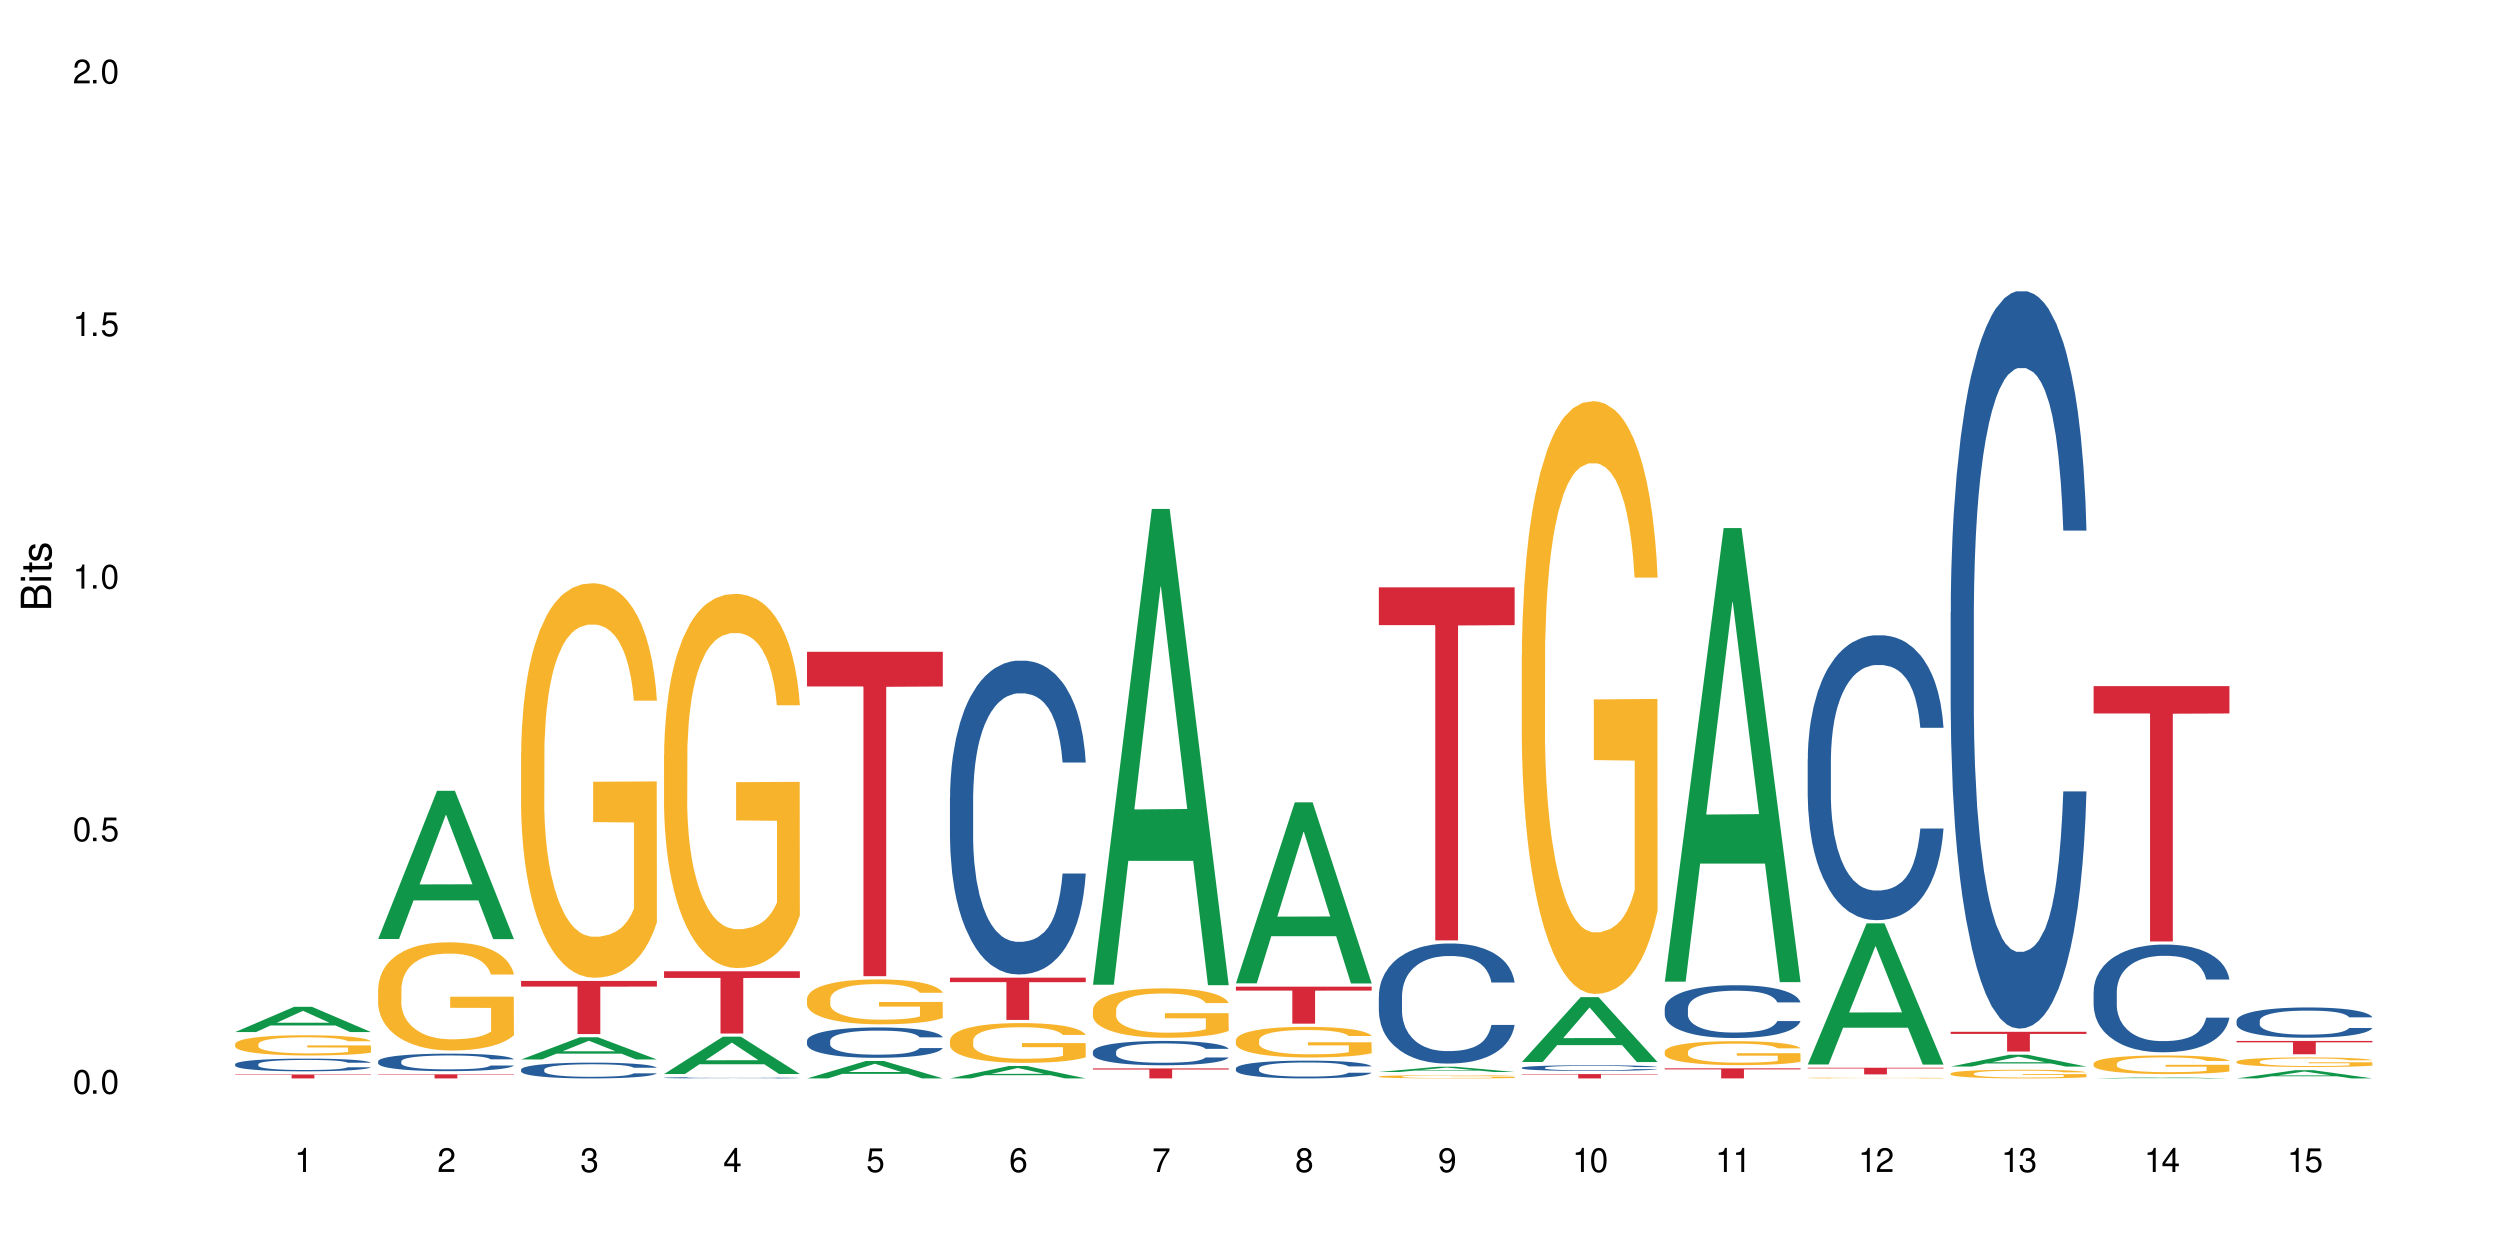 <?xml version="1.0" encoding="UTF-8"?>
<svg xmlns="http://www.w3.org/2000/svg" xmlns:xlink="http://www.w3.org/1999/xlink" width="720" height="360" viewBox="0 0 720 360">
<defs>
<g>
<g id="glyph-0-0">
</g>
<g id="glyph-0-1">
<path d="M 2.641 -6.938 C 2 -6.938 1.422 -6.656 1.078 -6.172 C 0.641 -5.562 0.406 -4.641 0.406 -3.359 C 0.406 -1.016 1.188 0.219 2.641 0.219 C 4.078 0.219 4.859 -1.016 4.859 -3.297 C 4.859 -4.641 4.656 -5.547 4.203 -6.172 C 3.844 -6.656 3.281 -6.938 2.641 -6.938 Z M 2.641 -6.188 C 3.547 -6.188 4 -5.25 4 -3.375 C 4 -1.406 3.562 -0.484 2.625 -0.484 C 1.734 -0.484 1.281 -1.438 1.281 -3.344 C 1.281 -5.25 1.734 -6.188 2.641 -6.188 Z M 2.641 -6.188 "/>
</g>
<g id="glyph-0-2">
<path d="M 1.828 -1 L 0.828 -1 L 0.828 0 L 1.828 0 Z M 1.828 -1 "/>
</g>
<g id="glyph-0-3">
<path d="M 4.562 -6.797 L 1.062 -6.797 L 0.547 -3.094 L 1.328 -3.094 C 1.719 -3.562 2.047 -3.734 2.578 -3.734 C 3.484 -3.734 4.062 -3.109 4.062 -2.094 C 4.062 -1.125 3.484 -0.531 2.578 -0.531 C 1.828 -0.531 1.375 -0.906 1.188 -1.672 L 0.328 -1.672 C 0.453 -1.109 0.547 -0.844 0.75 -0.594 C 1.125 -0.078 1.828 0.219 2.594 0.219 C 3.969 0.219 4.922 -0.781 4.922 -2.219 C 4.922 -3.562 4.031 -4.484 2.719 -4.484 C 2.25 -4.484 1.859 -4.359 1.469 -4.062 L 1.734 -5.969 L 4.562 -5.969 Z M 4.562 -6.797 "/>
</g>
<g id="glyph-0-4">
<path d="M 2.484 -4.938 L 2.484 0 L 3.328 0 L 3.328 -6.938 L 2.766 -6.938 C 2.469 -5.875 2.281 -5.734 0.984 -5.562 L 0.984 -4.938 Z M 2.484 -4.938 "/>
</g>
<g id="glyph-0-5">
<path d="M 4.859 -0.828 L 1.281 -0.828 C 1.359 -1.406 1.672 -1.781 2.5 -2.281 L 3.469 -2.828 C 4.406 -3.344 4.906 -4.062 4.906 -4.906 C 4.906 -5.484 4.672 -6.031 4.266 -6.406 C 3.859 -6.766 3.375 -6.938 2.719 -6.938 C 1.859 -6.938 1.219 -6.625 0.844 -6.031 C 0.609 -5.672 0.5 -5.234 0.484 -4.531 L 1.328 -4.531 C 1.359 -5.016 1.406 -5.281 1.531 -5.516 C 1.75 -5.938 2.188 -6.203 2.703 -6.203 C 3.469 -6.203 4.031 -5.641 4.031 -4.891 C 4.031 -4.344 3.719 -3.859 3.125 -3.516 L 2.234 -3 C 0.812 -2.172 0.406 -1.531 0.328 -0.016 L 4.859 -0.016 Z M 4.859 -0.828 "/>
</g>
<g id="glyph-0-6">
<path d="M 2.125 -3.188 L 2.578 -3.188 C 3.5 -3.188 3.984 -2.766 3.984 -1.922 C 3.984 -1.062 3.469 -0.531 2.594 -0.531 C 1.656 -0.531 1.203 -1 1.156 -2.016 L 0.312 -2.016 C 0.344 -1.453 0.438 -1.094 0.609 -0.781 C 0.953 -0.109 1.625 0.219 2.547 0.219 C 3.953 0.219 4.859 -0.625 4.859 -1.938 C 4.859 -2.828 4.516 -3.297 3.703 -3.594 C 4.344 -3.844 4.656 -4.328 4.656 -5.031 C 4.656 -6.219 3.875 -6.938 2.578 -6.938 C 1.203 -6.938 0.484 -6.172 0.453 -4.703 L 1.297 -4.703 C 1.312 -5.125 1.344 -5.359 1.453 -5.578 C 1.641 -5.969 2.062 -6.203 2.594 -6.203 C 3.344 -6.203 3.797 -5.75 3.797 -5 C 3.797 -4.516 3.609 -4.219 3.25 -4.047 C 3.016 -3.953 2.703 -3.922 2.125 -3.906 Z M 2.125 -3.188 "/>
</g>
<g id="glyph-0-7">
<path d="M 3.141 -1.672 L 3.141 0 L 3.984 0 L 3.984 -1.672 L 4.984 -1.672 L 4.984 -2.438 L 3.984 -2.438 L 3.984 -6.938 L 3.359 -6.938 L 0.266 -2.578 L 0.266 -1.672 Z M 3.141 -2.438 L 1 -2.438 L 3.141 -5.5 Z M 3.141 -2.438 "/>
</g>
<g id="glyph-0-8">
<path d="M 4.781 -5.125 C 4.609 -6.266 3.891 -6.938 2.844 -6.938 C 2.094 -6.938 1.422 -6.578 1.031 -5.953 C 0.594 -5.266 0.406 -4.422 0.406 -3.172 C 0.406 -2 0.578 -1.25 0.984 -0.641 C 1.359 -0.078 1.953 0.219 2.703 0.219 C 3.984 0.219 4.922 -0.75 4.922 -2.094 C 4.922 -3.375 4.062 -4.281 2.844 -4.281 C 2.172 -4.281 1.641 -4.031 1.281 -3.516 C 1.281 -5.234 1.828 -6.188 2.797 -6.188 C 3.391 -6.188 3.797 -5.797 3.938 -5.125 Z M 2.734 -3.531 C 3.547 -3.531 4.062 -2.953 4.062 -2.031 C 4.062 -1.156 3.484 -0.531 2.703 -0.531 C 1.922 -0.531 1.328 -1.188 1.328 -2.078 C 1.328 -2.938 1.906 -3.531 2.734 -3.531 Z M 2.734 -3.531 "/>
</g>
<g id="glyph-0-9">
<path d="M 4.984 -6.797 L 0.438 -6.797 L 0.438 -5.969 L 4.109 -5.969 C 2.5 -3.656 1.828 -2.234 1.328 0 L 2.219 0 C 2.594 -2.172 3.453 -4.047 4.984 -6.094 Z M 4.984 -6.797 "/>
</g>
<g id="glyph-0-10">
<path d="M 3.75 -3.656 C 4.469 -4.094 4.688 -4.438 4.688 -5.078 C 4.688 -6.172 3.844 -6.938 2.641 -6.938 C 1.438 -6.938 0.594 -6.172 0.594 -5.094 C 0.594 -4.438 0.812 -4.094 1.516 -3.656 C 0.734 -3.266 0.359 -2.703 0.359 -1.922 C 0.359 -0.656 1.281 0.219 2.641 0.219 C 3.984 0.219 4.922 -0.656 4.922 -1.922 C 4.922 -2.703 4.531 -3.266 3.75 -3.656 Z M 2.641 -6.188 C 3.359 -6.188 3.812 -5.75 3.812 -5.062 C 3.812 -4.406 3.344 -3.984 2.641 -3.984 C 1.922 -3.984 1.453 -4.406 1.453 -5.078 C 1.453 -5.75 1.922 -6.188 2.641 -6.188 Z M 2.641 -3.266 C 3.484 -3.266 4.062 -2.719 4.062 -1.906 C 4.062 -1.078 3.484 -0.531 2.625 -0.531 C 1.797 -0.531 1.219 -1.094 1.219 -1.906 C 1.219 -2.719 1.781 -3.266 2.641 -3.266 Z M 2.641 -3.266 "/>
</g>
<g id="glyph-0-11">
<path d="M 0.516 -1.578 C 0.672 -0.453 1.406 0.219 2.438 0.219 C 3.188 0.219 3.859 -0.141 4.266 -0.766 C 4.688 -1.453 4.891 -2.297 4.891 -3.547 C 4.891 -4.719 4.703 -5.453 4.312 -6.078 C 3.938 -6.641 3.344 -6.938 2.594 -6.938 C 1.297 -6.938 0.359 -5.969 0.359 -4.625 C 0.359 -3.344 1.234 -2.453 2.453 -2.453 C 3.094 -2.453 3.578 -2.672 4.016 -3.203 C 4 -1.484 3.469 -0.531 2.5 -0.531 C 1.906 -0.531 1.484 -0.906 1.359 -1.578 Z M 2.578 -6.203 C 3.375 -6.203 3.969 -5.531 3.969 -4.641 C 3.969 -3.797 3.391 -3.188 2.547 -3.188 C 1.734 -3.188 1.234 -3.766 1.234 -4.688 C 1.234 -5.562 1.797 -6.203 2.578 -6.203 Z M 2.578 -6.203 "/>
</g>
<g id="glyph-1-0">
</g>
<g id="glyph-1-1">
<path d="M 0 -0.953 L 0 -4.891 C 0 -5.719 -0.234 -6.344 -0.734 -6.797 C -1.188 -7.234 -1.812 -7.469 -2.5 -7.469 C -3.547 -7.469 -4.188 -7 -4.625 -5.875 C -4.984 -6.688 -5.625 -7.094 -6.531 -7.094 C -7.172 -7.094 -7.734 -6.859 -8.141 -6.391 C -8.562 -5.922 -8.75 -5.344 -8.75 -4.5 L -8.75 -0.953 Z M -4.984 -2.062 L -7.766 -2.062 L -7.766 -4.219 C -7.766 -4.844 -7.688 -5.203 -7.453 -5.5 C -7.219 -5.812 -6.859 -5.969 -6.375 -5.969 C -5.891 -5.969 -5.531 -5.812 -5.297 -5.5 C -5.062 -5.203 -4.984 -4.844 -4.984 -4.219 Z M -0.984 -2.062 L -4 -2.062 L -4 -4.781 C -4 -5.766 -3.438 -6.359 -2.484 -6.359 C -1.547 -6.359 -0.984 -5.766 -0.984 -4.781 Z M -0.984 -2.062 "/>
</g>
<g id="glyph-1-2">
<path d="M -6.281 -1.797 L -6.281 -0.797 L 0 -0.797 L 0 -1.797 Z M -8.75 -1.797 L -8.75 -0.797 L -7.484 -0.797 L -7.484 -1.797 Z M -8.75 -1.797 "/>
</g>
<g id="glyph-1-3">
<path d="M -6.281 -3.047 L -6.281 -2.016 L -8.016 -2.016 L -8.016 -1.016 L -6.281 -1.016 L -6.281 -0.172 L -5.469 -0.172 L -5.469 -1.016 L -0.719 -1.016 C -0.078 -1.016 0.281 -1.453 0.281 -2.234 C 0.281 -2.5 0.25 -2.719 0.188 -3.047 L -0.641 -3.047 C -0.609 -2.906 -0.594 -2.766 -0.594 -2.562 C -0.594 -2.141 -0.719 -2.016 -1.156 -2.016 L -5.469 -2.016 L -5.469 -3.047 Z M -6.281 -3.047 "/>
</g>
<g id="glyph-1-4">
<path d="M -4.531 -5.25 C -5.766 -5.25 -6.469 -4.422 -6.469 -2.969 C -6.469 -1.516 -5.719 -0.562 -4.547 -0.562 C -3.562 -0.562 -3.094 -1.062 -2.734 -2.562 L -2.516 -3.484 C -2.344 -4.188 -2.094 -4.469 -1.641 -4.469 C -1.047 -4.469 -0.641 -3.875 -0.641 -3 C -0.641 -2.453 -0.797 -2 -1.062 -1.75 C -1.25 -1.594 -1.422 -1.531 -1.875 -1.469 L -1.875 -0.406 C -0.422 -0.453 0.281 -1.266 0.281 -2.922 C 0.281 -4.5 -0.5 -5.516 -1.719 -5.516 C -2.656 -5.516 -3.172 -4.984 -3.469 -3.734 L -3.703 -2.766 C -3.891 -1.953 -4.156 -1.609 -4.594 -1.609 C -5.188 -1.609 -5.547 -2.125 -5.547 -2.938 C -5.547 -3.75 -5.203 -4.172 -4.531 -4.203 Z M -4.531 -5.25 "/>
</g>
</g>
</defs>
<rect x="-72" y="-36" width="864" height="432" fill="rgb(100%, 100%, 100%)" fill-opacity="1"/>
<path fill-rule="nonzero" fill="rgb(6.275%, 58.824%, 28.235%)" fill-opacity="1" d="M 67.73 297.23 L 67.773 297.223 L 84.695 289.965 L 89.836 289.965 L 106.844 297.238 L 100.867 297.238 L 96.605 295.34 L 77.926 295.34 L 73.75 297.23 L 67.73 297.23 L 79.723 294.555 L 94.895 294.547 L 87.328 291.152 L 87.246 291.148 L 87.16 291.168 L 79.684 294.547 L 79.723 294.555 Z M 67.73 297.23 "/>
<path fill-rule="nonzero" fill="rgb(14.51%, 36.078%, 60%)" fill-opacity="1" d="M 67.73 306.477 L 67.777 306.473 L 67.777 306.395 L 67.922 306.266 L 68.254 306.105 L 68.59 305.996 L 69.449 305.797 L 70.641 305.609 L 71.879 305.461 L 72.785 305.375 L 73.598 305.309 L 75.457 305.184 L 76.652 305.121 L 77.938 305.062 L 79.512 305.008 L 80.656 304.973 L 83.234 304.918 L 85.141 304.895 L 86.621 304.887 L 89.816 304.887 L 91.723 304.898 L 93.105 304.918 L 94.633 304.941 L 95.922 304.973 L 98.164 305.047 L 100.168 305.141 L 101.074 305.195 L 102.504 305.297 L 103.602 305.398 L 104.363 305.484 L 105.223 305.609 L 105.984 305.758 L 106.559 305.93 L 106.844 306.07 L 100.168 306.07 L 99.832 305.938 L 99.449 305.836 L 98.734 305.699 L 98.02 305.602 L 97.02 305.504 L 96.113 305.441 L 94.871 305.379 L 93.773 305.336 L 92.629 305.309 L 91.531 305.289 L 89.434 305.266 L 87 305.266 L 86.094 305.273 L 84.234 305.301 L 83.234 305.324 L 81.801 305.371 L 80.801 305.414 L 79.609 305.48 L 78.797 305.539 L 77.797 305.625 L 77.078 305.703 L 76.27 305.812 L 75.793 305.895 L 75.363 305.988 L 74.98 306.098 L 74.695 306.215 L 74.504 306.34 L 74.41 306.461 L 74.41 306.977 L 74.504 307.098 L 74.742 307.238 L 75.363 307.441 L 76.27 307.617 L 77.32 307.758 L 78.32 307.859 L 78.891 307.906 L 79.656 307.961 L 80.848 308.027 L 82.566 308.094 L 83.566 308.121 L 85.094 308.145 L 86.668 308.16 L 88.766 308.16 L 90.625 308.145 L 91.867 308.129 L 93.156 308.102 L 94.918 308.047 L 96.016 307.992 L 96.969 307.93 L 97.688 307.867 L 98.164 307.812 L 98.879 307.707 L 99.449 307.594 L 99.879 307.477 L 100.168 307.363 L 106.844 307.363 L 106.559 307.5 L 106.129 307.629 L 105.699 307.727 L 105.031 307.844 L 104.27 307.945 L 103.172 308.062 L 102.266 308.141 L 101.074 308.223 L 99.977 308.285 L 98.781 308.344 L 97.02 308.41 L 95.875 308.445 L 94.633 308.473 L 93.156 308.5 L 91.293 308.523 L 89.289 308.539 L 87.43 308.539 L 85.426 308.535 L 83.949 308.52 L 81.992 308.492 L 79.559 308.43 L 77.797 308.367 L 76.414 308.305 L 75.219 308.238 L 73.883 308.145 L 72.168 308 L 71.117 307.887 L 70.402 307.793 L 69.59 307.66 L 69.02 307.547 L 68.352 307.359 L 67.875 307.121 L 67.73 306.938 Z M 67.73 306.477 "/>
<path fill-rule="nonzero" fill="rgb(96.863%, 70.196%, 16.863%)" fill-opacity="1" d="M 67.73 300.645 L 67.777 300.637 L 67.777 300.531 L 67.969 300.293 L 68.445 299.961 L 69.066 299.691 L 69.734 299.477 L 70.164 299.367 L 70.879 299.207 L 71.5 299.09 L 73.074 298.852 L 75.078 298.625 L 76.172 298.531 L 77.414 298.441 L 79.18 298.34 L 79.988 298.301 L 82.469 298.215 L 85.285 298.164 L 88.383 298.148 L 89.816 298.152 L 91.77 298.176 L 94.441 298.234 L 95.969 298.285 L 97.16 298.34 L 98.402 298.406 L 99.926 298.516 L 101.359 298.641 L 102.504 298.77 L 103.648 298.93 L 104.602 299.102 L 105.414 299.285 L 106.129 299.512 L 106.559 299.695 L 106.844 299.883 L 100.215 299.883 L 99.832 299.695 L 99.402 299.551 L 98.688 299.375 L 97.973 299.25 L 97.258 299.148 L 95.922 299.008 L 94.777 298.926 L 93.344 298.852 L 91.961 298.801 L 90.387 298.77 L 89.434 298.758 L 86.906 298.758 L 84.617 298.797 L 83.281 298.84 L 82.328 298.883 L 80.992 298.961 L 80.18 299.027 L 79.703 299.066 L 78.273 299.234 L 77.32 299.383 L 76.793 299.484 L 76.125 299.645 L 75.648 299.785 L 75.125 300 L 74.84 300.16 L 74.457 300.52 L 74.41 301.48 L 74.551 301.684 L 74.84 301.898 L 75.219 302.09 L 75.793 302.293 L 76.363 302.449 L 77.367 302.656 L 78.227 302.793 L 78.891 302.887 L 80.18 303.027 L 80.703 303.078 L 81.945 303.172 L 83.234 303.246 L 84.809 303.312 L 86 303.344 L 87.906 303.371 L 90.34 303.371 L 93.203 303.336 L 95.016 303.293 L 96.254 303.254 L 97.066 303.215 L 98.066 303.156 L 98.781 303.102 L 99.449 303.043 L 100.262 302.953 L 100.262 301.684 L 88.48 301.676 L 88.48 301.082 L 106.797 301.074 L 106.844 303.156 L 105.844 303.301 L 104.602 303.438 L 103.41 303.543 L 102.168 303.637 L 100.406 303.738 L 98.973 303.801 L 96.781 303.875 L 94.777 303.922 L 92.676 303.953 L 90.816 303.973 L 88.621 303.977 L 86.668 303.965 L 84.57 303.934 L 82.898 303.891 L 81.371 303.836 L 79.848 303.77 L 77.938 303.656 L 76.699 303.566 L 75.41 303.453 L 74.121 303.32 L 72.977 303.176 L 72.215 303.066 L 71.453 302.938 L 70.641 302.777 L 69.879 302.598 L 69.305 302.434 L 68.781 302.246 L 68.398 302.07 L 68.016 301.832 L 67.828 301.641 L 67.73 301.473 Z M 67.73 300.645 "/>
<path fill-rule="nonzero" fill="rgb(83.922%, 15.686%, 22.353%)" fill-opacity="1" d="M 67.73 309.449 L 106.844 309.449 L 106.844 309.574 L 90.543 309.574 L 90.543 310.586 L 83.984 310.586 L 83.984 309.574 L 67.73 309.574 Z M 67.73 309.449 "/>
<path fill-rule="nonzero" fill="rgb(6.275%, 58.824%, 28.235%)" fill-opacity="1" d="M 108.902 270.43 L 108.945 270.391 L 125.867 227.75 L 131.008 227.75 L 148.016 270.473 L 142.039 270.473 L 137.777 259.32 L 119.098 259.32 L 114.922 270.43 L 108.902 270.43 L 120.895 254.707 L 136.062 254.664 L 128.5 234.73 L 128.418 234.688 L 128.332 234.809 L 120.855 254.664 L 120.895 254.707 Z M 108.902 270.43 "/>
<path fill-rule="nonzero" fill="rgb(14.51%, 36.078%, 60%)" fill-opacity="1" d="M 108.902 305.648 L 108.949 305.645 L 108.949 305.531 L 109.094 305.359 L 109.426 305.137 L 109.762 304.984 L 110.621 304.715 L 111.812 304.449 L 113.051 304.25 L 113.957 304.129 L 114.77 304.035 L 116.629 303.867 L 117.82 303.777 L 119.109 303.699 L 120.684 303.621 L 121.828 303.578 L 124.406 303.504 L 126.312 303.469 L 127.793 303.457 L 130.988 303.457 L 132.895 303.477 L 134.277 303.496 L 135.805 303.535 L 137.094 303.578 L 139.336 303.676 L 141.336 303.805 L 142.242 303.879 L 143.676 304.023 L 144.773 304.16 L 145.535 304.281 L 146.395 304.449 L 147.156 304.656 L 147.73 304.895 L 148.016 305.09 L 141.336 305.09 L 141.004 304.906 L 140.621 304.766 L 139.906 304.574 L 139.191 304.441 L 138.191 304.309 L 137.285 304.219 L 136.043 304.133 L 134.945 304.078 L 133.801 304.035 L 132.703 304.008 L 130.605 303.98 L 128.172 303.98 L 127.266 303.992 L 125.406 304.027 L 124.406 304.059 L 122.973 304.125 L 121.973 304.184 L 120.781 304.277 L 119.969 304.355 L 118.969 304.473 L 118.25 304.578 L 117.441 304.73 L 116.965 304.848 L 116.535 304.977 L 116.152 305.129 L 115.867 305.289 L 115.676 305.457 L 115.582 305.625 L 115.582 306.34 L 115.676 306.504 L 115.914 306.695 L 116.535 306.977 L 117.441 307.223 L 118.488 307.414 L 119.492 307.555 L 120.062 307.617 L 120.828 307.691 L 122.02 307.785 L 123.738 307.875 L 124.738 307.914 L 126.266 307.949 L 127.84 307.969 L 129.938 307.969 L 131.797 307.949 L 133.039 307.926 L 134.324 307.891 L 136.09 307.812 L 137.188 307.738 L 138.141 307.648 L 138.859 307.562 L 139.336 307.488 L 140.051 307.348 L 140.621 307.191 L 141.051 307.027 L 141.336 306.871 L 148.016 306.871 L 147.73 307.055 L 147.301 307.234 L 146.871 307.367 L 146.203 307.531 L 145.441 307.672 L 144.344 307.836 L 143.438 307.941 L 142.242 308.055 L 141.148 308.141 L 139.953 308.219 L 138.191 308.312 L 137.043 308.359 L 135.805 308.398 L 134.324 308.438 L 132.465 308.469 L 130.461 308.488 L 128.602 308.492 L 126.598 308.484 L 125.121 308.465 L 123.164 308.422 L 120.73 308.34 L 118.969 308.254 L 117.582 308.164 L 116.391 308.074 L 115.055 307.949 L 113.34 307.746 L 112.289 307.59 L 111.574 307.461 L 110.762 307.281 L 110.191 307.121 L 109.523 306.863 L 109.047 306.535 L 108.902 306.281 Z M 108.902 305.648 "/>
<path fill-rule="nonzero" fill="rgb(96.863%, 70.196%, 16.863%)" fill-opacity="1" d="M 108.902 284.73 L 108.949 284.699 L 108.949 284.133 L 109.141 282.852 L 109.617 281.086 L 110.238 279.637 L 110.906 278.496 L 111.336 277.898 L 112.051 277.047 L 112.672 276.418 L 114.246 275.137 L 116.25 273.941 L 117.344 273.43 L 118.586 272.945 L 120.352 272.406 L 121.16 272.207 L 123.641 271.75 L 126.457 271.465 L 129.555 271.383 L 130.988 271.41 L 132.941 271.523 L 135.613 271.836 L 137.141 272.121 L 138.332 272.406 L 139.574 272.777 L 141.098 273.344 L 142.531 274.027 L 143.676 274.711 L 144.82 275.566 L 145.773 276.477 L 146.586 277.473 L 147.301 278.668 L 147.73 279.664 L 148.016 280.66 L 141.387 280.66 L 141.004 279.664 L 140.574 278.895 L 139.859 277.957 L 139.145 277.273 L 138.43 276.73 L 137.094 275.992 L 135.949 275.535 L 134.516 275.137 L 133.133 274.883 L 131.559 274.711 L 130.605 274.656 L 128.078 274.656 L 125.789 274.855 L 124.453 275.082 L 123.5 275.309 L 122.164 275.734 L 121.352 276.078 L 120.875 276.305 L 119.445 277.188 L 118.488 277.984 L 117.965 278.523 L 117.297 279.379 L 116.82 280.148 L 116.297 281.285 L 116.008 282.141 L 115.629 284.074 L 115.582 289.199 L 115.723 290.281 L 116.008 291.445 L 116.391 292.473 L 116.965 293.551 L 117.535 294.379 L 118.539 295.488 L 119.395 296.227 L 120.062 296.711 L 121.352 297.48 L 121.875 297.734 L 123.117 298.25 L 124.406 298.648 L 125.98 298.988 L 127.172 299.16 L 129.078 299.301 L 131.512 299.301 L 134.375 299.133 L 136.188 298.902 L 137.426 298.676 L 138.238 298.477 L 139.238 298.164 L 139.953 297.879 L 140.621 297.566 L 141.434 297.082 L 141.434 290.281 L 129.652 290.25 L 129.652 287.062 L 147.969 287.035 L 148.016 298.164 L 147.016 298.934 L 145.773 299.672 L 144.582 300.242 L 143.34 300.727 L 141.578 301.266 L 140.145 301.605 L 137.949 302.004 L 135.949 302.262 L 133.848 302.434 L 131.988 302.52 L 129.793 302.547 L 127.84 302.488 L 125.742 302.32 L 124.07 302.09 L 122.543 301.805 L 121.02 301.438 L 119.109 300.84 L 117.871 300.355 L 116.582 299.758 L 115.293 299.047 L 114.148 298.277 L 113.387 297.68 L 112.625 296.996 L 111.812 296.141 L 111.051 295.176 L 110.477 294.293 L 109.953 293.297 L 109.57 292.355 L 109.188 291.078 L 108.996 290.051 L 108.902 289.168 Z M 108.902 284.73 "/>
<path fill-rule="nonzero" fill="rgb(83.922%, 15.686%, 22.353%)" fill-opacity="1" d="M 108.902 309.402 L 148.016 309.402 L 148.016 309.531 L 131.715 309.531 L 131.715 310.586 L 125.156 310.586 L 125.156 309.531 L 108.902 309.531 Z M 108.902 309.402 "/>
<path fill-rule="nonzero" fill="rgb(6.275%, 58.824%, 28.235%)" fill-opacity="1" d="M 150.074 305.125 L 150.117 305.121 L 167.039 298.723 L 172.18 298.723 L 189.188 305.133 L 183.211 305.133 L 178.949 303.457 L 160.27 303.457 L 156.09 305.125 L 150.074 305.125 L 162.066 302.766 L 177.234 302.762 L 169.672 299.77 L 169.59 299.766 L 169.504 299.781 L 162.027 302.762 L 162.066 302.766 Z M 150.074 305.125 "/>
<path fill-rule="nonzero" fill="rgb(14.51%, 36.078%, 60%)" fill-opacity="1" d="M 150.074 308.02 L 150.121 308.016 L 150.121 307.914 L 150.266 307.758 L 150.598 307.559 L 150.934 307.422 L 151.793 307.176 L 152.984 306.941 L 154.223 306.758 L 155.129 306.648 L 155.941 306.566 L 157.801 306.41 L 158.992 306.332 L 160.281 306.262 L 161.855 306.191 L 163 306.148 L 165.578 306.082 L 167.484 306.055 L 168.965 306.043 L 172.16 306.043 L 174.066 306.059 L 175.449 306.078 L 176.977 306.113 L 178.266 306.148 L 180.508 306.242 L 182.508 306.359 L 183.414 306.426 L 184.848 306.555 L 185.945 306.68 L 186.707 306.785 L 187.566 306.941 L 188.328 307.125 L 188.902 307.34 L 189.188 307.516 L 182.508 307.516 L 182.176 307.352 L 181.793 307.223 L 181.078 307.051 L 180.363 306.93 L 179.359 306.812 L 178.453 306.73 L 177.215 306.652 L 176.117 306.602 L 174.973 306.566 L 173.875 306.539 L 171.777 306.516 L 169.344 306.516 L 168.438 306.523 L 166.578 306.559 L 165.578 306.586 L 164.145 306.645 L 163.145 306.699 L 161.953 306.781 L 161.141 306.852 L 160.137 306.961 L 159.422 307.055 L 158.613 307.191 L 158.137 307.297 L 157.707 307.414 L 157.324 307.551 L 157.039 307.695 L 156.848 307.848 L 156.754 308 L 156.754 308.641 L 156.848 308.793 L 157.086 308.965 L 157.707 309.219 L 158.613 309.441 L 159.66 309.613 L 160.664 309.738 L 161.234 309.797 L 162 309.863 L 163.191 309.945 L 164.91 310.031 L 165.91 310.062 L 167.438 310.098 L 169.012 310.113 L 171.109 310.113 L 172.969 310.098 L 174.211 310.074 L 175.496 310.043 L 177.262 309.973 L 178.359 309.906 L 179.312 309.824 L 180.027 309.746 L 180.508 309.68 L 181.223 309.551 L 181.793 309.41 L 182.223 309.266 L 182.508 309.125 L 189.188 309.125 L 188.902 309.289 L 188.473 309.453 L 188.043 309.574 L 187.375 309.719 L 186.613 309.848 L 185.516 309.992 L 184.609 310.086 L 183.414 310.191 L 182.32 310.27 L 181.125 310.34 L 179.359 310.426 L 178.215 310.465 L 176.977 310.504 L 175.496 310.535 L 173.637 310.566 L 171.633 310.582 L 169.773 310.586 L 167.77 310.578 L 166.293 310.562 L 164.336 310.523 L 161.902 310.449 L 160.137 310.371 L 158.754 310.293 L 157.562 310.207 L 156.227 310.098 L 154.512 309.914 L 153.461 309.773 L 152.746 309.656 L 151.934 309.492 L 151.363 309.348 L 150.695 309.117 L 150.219 308.82 L 150.074 308.594 Z M 150.074 308.02 "/>
<path fill-rule="nonzero" fill="rgb(96.863%, 70.196%, 16.863%)" fill-opacity="1" d="M 150.074 216.637 L 150.121 216.535 L 150.121 214.457 L 150.312 209.789 L 150.789 203.355 L 151.41 198.062 L 152.078 193.914 L 152.508 191.734 L 153.223 188.621 L 153.844 186.336 L 155.418 181.668 L 157.418 177.309 L 158.516 175.441 L 159.758 173.68 L 161.523 171.707 L 162.332 170.98 L 164.812 169.32 L 167.629 168.281 L 170.727 167.973 L 172.16 168.074 L 174.113 168.492 L 176.785 169.633 L 178.312 170.668 L 179.504 171.707 L 180.746 173.055 L 182.27 175.133 L 183.703 177.621 L 184.848 180.113 L 185.992 183.227 L 186.945 186.547 L 187.758 190.176 L 188.473 194.535 L 188.902 198.168 L 189.188 201.797 L 182.559 201.797 L 182.176 198.168 L 181.746 195.367 L 181.031 191.941 L 180.316 189.449 L 179.602 187.48 L 178.266 184.781 L 177.121 183.121 L 175.688 181.668 L 174.305 180.734 L 172.73 180.113 L 171.777 179.906 L 169.25 179.906 L 166.961 180.629 L 165.625 181.461 L 164.672 182.289 L 163.336 183.848 L 162.523 185.094 L 162.047 185.922 L 160.617 189.141 L 159.66 192.043 L 159.137 194.016 L 158.469 197.129 L 157.992 199.93 L 157.469 204.082 L 157.18 207.195 L 156.801 214.25 L 156.754 232.93 L 156.895 236.871 L 157.18 241.125 L 157.562 244.859 L 158.137 248.805 L 158.707 251.812 L 159.711 255.859 L 160.566 258.559 L 161.234 260.32 L 162.523 263.125 L 163.047 264.059 L 164.289 265.926 L 165.578 267.379 L 167.148 268.625 L 168.344 269.246 L 170.25 269.766 L 172.684 269.766 L 175.547 269.141 L 177.359 268.312 L 178.598 267.48 L 179.41 266.754 L 180.41 265.613 L 181.125 264.578 L 181.793 263.434 L 182.605 261.672 L 182.605 236.871 L 170.824 236.766 L 170.824 225.145 L 189.141 225.043 L 189.188 265.613 L 188.188 268.414 L 186.945 271.113 L 185.754 273.188 L 184.512 274.953 L 182.746 276.926 L 181.316 278.168 L 179.121 279.621 L 177.121 280.555 L 175.02 281.18 L 173.16 281.488 L 170.965 281.594 L 169.012 281.387 L 166.91 280.766 L 165.242 279.934 L 163.715 278.895 L 162.191 277.547 L 160.281 275.367 L 159.043 273.605 L 157.754 271.426 L 156.465 268.832 L 155.32 266.027 L 154.559 263.852 L 153.793 261.359 L 152.984 258.246 L 152.219 254.719 L 151.648 251.504 L 151.125 247.871 L 150.742 244.445 L 150.359 239.777 L 150.168 236.043 L 150.074 232.824 Z M 150.074 216.637 "/>
<path fill-rule="nonzero" fill="rgb(83.922%, 15.686%, 22.353%)" fill-opacity="1" d="M 150.074 282.504 L 189.188 282.504 L 189.188 284.145 L 172.887 284.156 L 172.887 297.812 L 166.328 297.812 L 166.328 284.172 L 166.234 284.145 L 150.074 284.145 Z M 150.074 282.504 "/>
<path fill-rule="nonzero" fill="rgb(6.275%, 58.824%, 28.235%)" fill-opacity="1" d="M 191.246 309.309 L 191.289 309.301 L 208.211 298.559 L 213.352 298.559 L 230.359 309.32 L 224.383 309.32 L 220.121 306.512 L 201.441 306.512 L 197.262 309.309 L 191.246 309.309 L 203.238 305.352 L 218.406 305.34 L 210.844 300.316 L 210.762 300.309 L 210.676 300.34 L 203.195 305.34 L 203.238 305.352 Z M 191.246 309.309 "/>
<path fill-rule="nonzero" fill="rgb(14.51%, 36.078%, 60%)" fill-opacity="1" d="M 191.246 310.387 L 191.293 310.387 L 191.293 310.379 L 191.438 310.363 L 191.77 310.348 L 192.105 310.34 L 192.965 310.32 L 194.156 310.301 L 195.395 310.285 L 196.301 310.277 L 197.113 310.273 L 198.973 310.258 L 200.164 310.254 L 201.453 310.246 L 203.027 310.242 L 204.172 310.238 L 206.746 310.234 L 208.656 310.23 L 215.238 310.23 L 216.621 310.234 L 218.148 310.238 L 219.438 310.238 L 221.676 310.246 L 223.68 310.254 L 224.586 310.262 L 226.02 310.27 L 227.117 310.281 L 227.879 310.289 L 228.738 310.301 L 229.5 310.316 L 230.074 310.332 L 230.359 310.348 L 223.68 310.348 L 223.348 310.332 L 222.965 310.324 L 222.25 310.309 L 221.535 310.301 L 220.531 310.289 L 219.625 310.285 L 218.387 310.277 L 217.289 310.273 L 216.145 310.273 L 215.047 310.27 L 207.75 310.27 L 206.746 310.273 L 205.316 310.277 L 204.316 310.281 L 203.121 310.289 L 202.312 310.293 L 201.309 310.301 L 200.594 310.309 L 199.785 310.32 L 199.309 310.328 L 198.879 310.34 L 198.496 310.348 L 198.211 310.359 L 198.02 310.371 L 197.922 310.383 L 197.922 310.434 L 198.02 310.445 L 198.258 310.461 L 198.879 310.48 L 199.785 310.496 L 200.832 310.512 L 201.836 310.52 L 202.406 310.523 L 203.172 310.531 L 204.363 310.535 L 206.082 310.543 L 207.082 310.547 L 208.609 310.547 L 210.184 310.551 L 212.281 310.551 L 214.141 310.547 L 215.383 310.547 L 216.668 310.543 L 218.434 310.539 L 219.531 310.531 L 220.484 310.527 L 221.199 310.52 L 221.676 310.516 L 222.395 310.504 L 222.965 310.492 L 223.395 310.484 L 223.68 310.473 L 230.359 310.473 L 230.074 310.484 L 229.215 310.508 L 228.547 310.52 L 227.781 310.527 L 226.688 310.539 L 225.781 310.547 L 224.586 310.555 L 223.488 310.562 L 222.297 310.566 L 220.531 310.574 L 219.387 310.578 L 218.148 310.578 L 216.668 310.582 L 214.809 310.586 L 207.465 310.586 L 205.508 310.582 L 203.074 310.574 L 201.309 310.57 L 199.926 310.562 L 198.734 310.555 L 197.398 310.547 L 195.684 310.535 L 194.633 310.523 L 193.918 310.512 L 193.105 310.5 L 192.535 310.488 L 191.867 310.473 L 191.391 310.449 L 191.246 310.43 Z M 191.246 310.387 "/>
<path fill-rule="nonzero" fill="rgb(96.863%, 70.196%, 16.863%)" fill-opacity="1" d="M 191.246 217.191 L 191.293 217.094 L 191.293 215.125 L 191.484 210.695 L 191.961 204.594 L 192.582 199.574 L 193.25 195.637 L 193.68 193.57 L 194.395 190.617 L 195.016 188.449 L 196.59 184.02 L 198.59 179.887 L 199.688 178.113 L 200.93 176.441 L 202.695 174.57 L 203.504 173.883 L 205.984 172.309 L 208.801 171.324 L 211.898 171.027 L 213.332 171.125 L 215.285 171.52 L 217.957 172.602 L 219.484 173.586 L 220.676 174.57 L 221.918 175.852 L 223.441 177.82 L 224.875 180.184 L 226.02 182.543 L 227.164 185.496 L 228.117 188.648 L 228.93 192.094 L 229.645 196.227 L 230.074 199.672 L 230.359 203.117 L 223.73 203.117 L 223.348 199.672 L 222.918 197.012 L 222.203 193.766 L 221.488 191.402 L 220.77 189.531 L 219.438 186.973 L 218.293 185.398 L 216.859 184.02 L 215.477 183.137 L 213.902 182.543 L 212.949 182.348 L 210.422 182.348 L 208.133 183.035 L 206.797 183.824 L 205.84 184.613 L 204.508 186.09 L 203.695 187.27 L 203.219 188.055 L 201.789 191.109 L 200.832 193.863 L 200.309 195.734 L 199.641 198.688 L 199.164 201.344 L 198.641 205.281 L 198.352 208.234 L 197.973 214.926 L 197.922 232.645 L 198.066 236.387 L 198.352 240.422 L 198.734 243.965 L 199.309 247.703 L 199.879 250.559 L 200.883 254.398 L 201.738 256.957 L 202.406 258.629 L 203.695 261.289 L 204.219 262.172 L 205.461 263.945 L 206.746 265.324 L 208.32 266.504 L 209.516 267.094 L 211.422 267.586 L 213.855 267.586 L 216.719 266.996 L 218.531 266.211 L 219.77 265.422 L 220.582 264.734 L 221.582 263.648 L 222.297 262.664 L 222.965 261.582 L 223.777 259.91 L 223.777 236.387 L 211.996 236.285 L 211.996 225.262 L 230.312 225.164 L 230.359 263.648 L 229.355 266.309 L 228.117 268.867 L 226.926 270.836 L 225.684 272.508 L 223.918 274.379 L 222.488 275.559 L 220.293 276.938 L 218.293 277.824 L 216.191 278.414 L 214.332 278.711 L 212.137 278.809 L 210.184 278.613 L 208.082 278.02 L 206.414 277.234 L 204.887 276.25 L 203.359 274.969 L 201.453 272.902 L 200.215 271.23 L 198.926 269.164 L 197.637 266.703 L 196.492 264.043 L 195.73 261.977 L 194.965 259.613 L 194.156 256.66 L 193.391 253.316 L 192.82 250.266 L 192.297 246.82 L 191.914 243.57 L 191.531 239.141 L 191.34 235.598 L 191.246 232.547 Z M 191.246 217.191 "/>
<path fill-rule="nonzero" fill="rgb(83.922%, 15.686%, 22.353%)" fill-opacity="1" d="M 191.246 279.719 L 230.359 279.719 L 230.359 281.637 L 214.059 281.656 L 214.059 297.648 L 207.5 297.648 L 207.5 281.672 L 207.402 281.637 L 191.246 281.637 Z M 191.246 279.719 "/>
<path fill-rule="nonzero" fill="rgb(6.275%, 58.824%, 28.235%)" fill-opacity="1" d="M 232.418 310.582 L 232.461 310.578 L 249.383 305.559 L 254.523 305.559 L 271.531 310.586 L 265.555 310.586 L 261.293 309.273 L 242.613 309.273 L 238.434 310.582 L 232.418 310.582 L 244.41 308.73 L 259.578 308.727 L 252.016 306.383 L 251.934 306.375 L 251.848 306.391 L 244.367 308.727 L 244.41 308.73 Z M 232.418 310.582 "/>
<path fill-rule="nonzero" fill="rgb(14.51%, 36.078%, 60%)" fill-opacity="1" d="M 232.418 299.715 L 232.465 299.707 L 232.465 299.516 L 232.609 299.211 L 232.941 298.828 L 233.277 298.566 L 234.133 298.094 L 235.328 297.641 L 236.566 297.289 L 237.473 297.082 L 238.285 296.922 L 240.145 296.625 L 241.336 296.473 L 242.625 296.34 L 244.199 296.203 L 245.344 296.121 L 247.918 295.996 L 249.828 295.938 L 251.305 295.914 L 254.504 295.914 L 256.41 295.945 L 257.793 295.988 L 259.32 296.051 L 260.609 296.121 L 262.848 296.297 L 264.852 296.523 L 265.758 296.648 L 267.191 296.898 L 268.285 297.137 L 269.051 297.344 L 269.91 297.641 L 270.672 298 L 271.246 298.406 L 271.531 298.75 L 264.852 298.75 L 264.52 298.43 L 264.137 298.184 L 263.422 297.855 L 262.707 297.625 L 261.703 297.391 L 260.797 297.242 L 259.559 297.09 L 258.461 296.992 L 257.316 296.922 L 256.219 296.871 L 254.121 296.824 L 251.688 296.824 L 250.781 296.84 L 248.922 296.906 L 247.918 296.961 L 246.488 297.074 L 245.488 297.176 L 244.293 297.336 L 243.484 297.473 L 242.48 297.68 L 241.766 297.863 L 240.957 298.125 L 240.48 298.324 L 240.051 298.551 L 239.668 298.812 L 239.383 299.094 L 239.191 299.387 L 239.094 299.676 L 239.094 300.914 L 239.191 301.199 L 239.43 301.535 L 240.051 302.023 L 240.957 302.445 L 242.004 302.781 L 243.008 303.02 L 243.578 303.133 L 244.344 303.262 L 245.535 303.422 L 247.25 303.582 L 248.254 303.645 L 249.781 303.707 L 251.355 303.738 L 253.453 303.738 L 255.312 303.707 L 256.555 303.668 L 257.84 303.605 L 259.605 303.469 L 260.703 303.34 L 261.656 303.188 L 262.371 303.039 L 262.848 302.91 L 263.566 302.66 L 264.137 302.391 L 264.566 302.109 L 264.852 301.84 L 271.531 301.84 L 271.246 302.16 L 270.816 302.469 L 270.387 302.703 L 269.719 302.98 L 268.953 303.23 L 267.859 303.508 L 266.953 303.691 L 265.758 303.891 L 264.66 304.043 L 263.469 304.18 L 261.703 304.34 L 260.559 304.418 L 259.32 304.492 L 257.84 304.555 L 255.98 304.609 L 253.977 304.641 L 252.117 304.648 L 250.113 304.633 L 248.637 304.602 L 246.68 304.531 L 244.246 304.387 L 242.48 304.234 L 241.098 304.082 L 239.906 303.922 L 238.57 303.707 L 236.852 303.355 L 235.805 303.086 L 235.09 302.863 L 234.277 302.551 L 233.707 302.27 L 233.039 301.824 L 232.559 301.258 L 232.418 300.816 Z M 232.418 299.715 "/>
<path fill-rule="nonzero" fill="rgb(96.863%, 70.196%, 16.863%)" fill-opacity="1" d="M 232.418 287.605 L 232.465 287.594 L 232.465 287.359 L 232.656 286.828 L 233.133 286.094 L 233.754 285.492 L 234.422 285.02 L 234.852 284.77 L 235.566 284.418 L 236.188 284.156 L 237.758 283.625 L 239.762 283.129 L 240.859 282.914 L 242.102 282.715 L 243.863 282.488 L 244.676 282.406 L 247.156 282.219 L 249.969 282.102 L 253.07 282.066 L 254.504 282.078 L 256.457 282.125 L 259.129 282.254 L 260.656 282.371 L 261.848 282.488 L 263.086 282.645 L 264.613 282.879 L 266.047 283.164 L 267.191 283.445 L 268.336 283.801 L 269.289 284.18 L 270.098 284.594 L 270.816 285.09 L 271.246 285.504 L 271.531 285.918 L 264.898 285.918 L 264.52 285.504 L 264.09 285.184 L 263.375 284.793 L 262.66 284.512 L 261.941 284.285 L 260.609 283.98 L 259.461 283.789 L 258.031 283.625 L 256.648 283.52 L 255.074 283.445 L 254.121 283.422 L 251.594 283.422 L 249.305 283.508 L 247.969 283.602 L 247.012 283.695 L 245.676 283.871 L 244.867 284.016 L 244.391 284.109 L 242.957 284.477 L 242.004 284.805 L 241.48 285.031 L 240.812 285.387 L 240.336 285.703 L 239.812 286.176 L 239.523 286.531 L 239.145 287.336 L 239.094 289.461 L 239.238 289.91 L 239.523 290.395 L 239.906 290.82 L 240.48 291.27 L 241.051 291.613 L 242.051 292.074 L 242.91 292.383 L 243.578 292.582 L 244.867 292.902 L 245.391 293.008 L 246.633 293.219 L 247.918 293.387 L 249.492 293.527 L 250.688 293.598 L 252.594 293.656 L 255.027 293.656 L 257.887 293.586 L 259.699 293.492 L 260.941 293.398 L 261.754 293.316 L 262.754 293.184 L 263.469 293.066 L 264.137 292.938 L 264.949 292.734 L 264.949 289.91 L 253.168 289.898 L 253.168 288.574 L 271.484 288.562 L 271.531 293.184 L 270.527 293.504 L 269.289 293.812 L 268.098 294.047 L 266.855 294.25 L 265.09 294.473 L 263.66 294.613 L 261.465 294.781 L 259.461 294.887 L 257.363 294.957 L 255.504 294.992 L 253.309 295.004 L 251.355 294.98 L 249.254 294.91 L 247.586 294.816 L 246.059 294.695 L 244.531 294.543 L 242.625 294.297 L 241.387 294.094 L 240.098 293.848 L 238.809 293.551 L 237.664 293.23 L 236.902 292.984 L 236.137 292.699 L 235.328 292.344 L 234.562 291.945 L 233.992 291.578 L 233.465 291.164 L 233.086 290.773 L 232.703 290.242 L 232.512 289.816 L 232.418 289.449 Z M 232.418 287.605 "/>
<path fill-rule="nonzero" fill="rgb(83.922%, 15.686%, 22.353%)" fill-opacity="1" d="M 232.418 187.711 L 271.531 187.711 L 271.531 197.711 L 255.23 197.801 L 255.23 281.152 L 248.672 281.152 L 248.672 197.887 L 248.574 197.711 L 232.418 197.711 Z M 232.418 187.711 "/>
<path fill-rule="nonzero" fill="rgb(6.275%, 58.824%, 28.235%)" fill-opacity="1" d="M 273.59 310.582 L 273.629 310.578 L 290.555 307.012 L 295.695 307.012 L 312.703 310.586 L 306.727 310.586 L 302.465 309.652 L 283.785 309.652 L 279.605 310.582 L 273.59 310.582 L 285.582 309.266 L 300.75 309.262 L 293.188 307.594 L 293.105 307.594 L 293.02 307.602 L 285.539 309.262 L 285.582 309.266 Z M 273.59 310.582 "/>
<path fill-rule="nonzero" fill="rgb(14.51%, 36.078%, 60%)" fill-opacity="1" d="M 273.59 229.605 L 273.637 229.52 L 273.637 227.539 L 273.781 224.398 L 274.113 220.438 L 274.449 217.711 L 275.305 212.836 L 276.5 208.129 L 277.738 204.496 L 278.645 202.348 L 279.457 200.695 L 281.316 197.641 L 282.508 196.07 L 283.797 194.664 L 285.371 193.262 L 286.516 192.438 L 289.09 191.113 L 291 190.535 L 292.477 190.289 L 295.672 190.289 L 297.582 190.617 L 298.965 191.031 L 300.492 191.691 L 301.777 192.438 L 304.02 194.254 L 306.023 196.566 L 306.93 197.887 L 308.363 200.449 L 309.457 202.926 L 310.223 205.074 L 311.082 208.129 L 311.844 211.848 L 312.414 216.059 L 312.703 219.609 L 306.023 219.609 L 305.691 216.305 L 305.309 213.746 L 304.594 210.359 L 303.879 207.965 L 302.875 205.57 L 301.969 204 L 300.73 202.43 L 299.633 201.438 L 298.488 200.695 L 297.391 200.199 L 295.293 199.703 L 292.859 199.703 L 291.953 199.871 L 290.094 200.531 L 289.09 201.109 L 287.66 202.266 L 286.66 203.34 L 285.465 204.992 L 284.656 206.395 L 283.652 208.543 L 282.938 210.441 L 282.129 213.168 L 281.648 215.23 L 281.223 217.543 L 280.84 220.27 L 280.555 223.16 L 280.363 226.219 L 280.266 229.191 L 280.266 241.992 L 280.363 244.965 L 280.602 248.434 L 281.223 253.473 L 282.129 257.852 L 283.176 261.32 L 284.18 263.797 L 284.75 264.953 L 285.516 266.277 L 286.707 267.93 L 288.422 269.578 L 289.426 270.242 L 290.953 270.902 L 292.527 271.23 L 294.625 271.23 L 296.484 270.902 L 297.727 270.488 L 299.012 269.828 L 300.777 268.422 L 301.875 267.102 L 302.828 265.531 L 303.543 263.965 L 304.02 262.641 L 304.738 260.082 L 305.309 257.273 L 305.738 254.383 L 306.023 251.574 L 312.703 251.574 L 312.414 254.879 L 311.988 258.098 L 311.559 260.496 L 310.891 263.387 L 310.125 265.945 L 309.027 268.836 L 308.121 270.734 L 306.93 272.801 L 305.832 274.371 L 304.641 275.773 L 302.875 277.426 L 301.73 278.254 L 300.492 278.996 L 299.012 279.656 L 297.152 280.234 L 295.148 280.566 L 293.289 280.648 L 291.285 280.48 L 289.805 280.152 L 287.852 279.41 L 285.418 277.922 L 283.652 276.352 L 282.27 274.785 L 281.078 273.133 L 279.742 270.902 L 278.023 267.266 L 276.977 264.457 L 276.262 262.145 L 275.449 258.926 L 274.875 256.035 L 274.211 251.41 L 273.73 245.543 L 273.59 241 Z M 273.59 229.605 "/>
<path fill-rule="nonzero" fill="rgb(96.863%, 70.196%, 16.863%)" fill-opacity="1" d="M 273.59 299.555 L 273.637 299.543 L 273.637 299.336 L 273.828 298.863 L 274.305 298.215 L 274.926 297.68 L 275.594 297.262 L 276.023 297.043 L 276.738 296.73 L 277.355 296.5 L 278.93 296.027 L 280.934 295.59 L 282.031 295.402 L 283.273 295.223 L 285.035 295.023 L 285.848 294.953 L 288.328 294.785 L 291.141 294.68 L 294.242 294.648 L 295.672 294.66 L 297.629 294.699 L 300.301 294.816 L 301.828 294.922 L 303.02 295.023 L 304.258 295.16 L 305.785 295.371 L 307.215 295.621 L 308.363 295.871 L 309.508 296.188 L 310.461 296.52 L 311.27 296.887 L 311.988 297.324 L 312.414 297.691 L 312.703 298.059 L 306.07 298.059 L 305.691 297.691 L 305.262 297.41 L 304.547 297.066 L 303.832 296.812 L 303.113 296.613 L 301.777 296.344 L 300.633 296.176 L 299.203 296.027 L 297.82 295.934 L 296.246 295.871 L 295.293 295.852 L 292.766 295.852 L 290.473 295.926 L 289.141 296.008 L 288.184 296.09 L 286.848 296.25 L 286.039 296.375 L 285.562 296.457 L 284.129 296.781 L 283.176 297.074 L 282.652 297.273 L 281.984 297.586 L 281.508 297.871 L 280.98 298.289 L 280.695 298.602 L 280.316 299.312 L 280.266 301.195 L 280.41 301.594 L 280.695 302.023 L 281.078 302.398 L 281.648 302.797 L 282.223 303.098 L 283.223 303.508 L 284.082 303.781 L 284.75 303.957 L 286.039 304.238 L 286.562 304.332 L 287.805 304.523 L 289.09 304.668 L 290.664 304.793 L 291.859 304.855 L 293.766 304.91 L 296.199 304.91 L 299.059 304.848 L 300.871 304.762 L 302.113 304.68 L 302.922 304.605 L 303.926 304.492 L 304.641 304.387 L 305.309 304.27 L 306.121 304.094 L 306.121 301.594 L 294.34 301.582 L 294.34 300.41 L 312.656 300.402 L 312.703 304.492 L 311.699 304.773 L 310.461 305.043 L 309.27 305.254 L 308.027 305.434 L 306.262 305.629 L 304.832 305.758 L 302.637 305.902 L 300.633 305.996 L 298.535 306.059 L 296.676 306.09 L 294.48 306.102 L 292.527 306.082 L 290.426 306.016 L 288.758 305.934 L 287.23 305.828 L 285.703 305.691 L 283.797 305.473 L 282.555 305.297 L 281.27 305.078 L 279.98 304.816 L 278.836 304.531 L 278.074 304.312 L 277.309 304.062 L 276.5 303.746 L 275.734 303.391 L 275.164 303.066 L 274.637 302.703 L 274.258 302.355 L 273.875 301.887 L 273.684 301.508 L 273.59 301.184 Z M 273.59 299.555 "/>
<path fill-rule="nonzero" fill="rgb(83.922%, 15.686%, 22.353%)" fill-opacity="1" d="M 273.59 281.559 L 312.703 281.559 L 312.703 282.863 L 296.402 282.875 L 296.402 293.738 L 289.844 293.738 L 289.844 282.883 L 289.746 282.863 L 273.59 282.863 Z M 273.59 281.559 "/>
<path fill-rule="nonzero" fill="rgb(6.275%, 58.824%, 28.235%)" fill-opacity="1" d="M 314.762 283.602 L 314.801 283.473 L 331.727 146.57 L 336.867 146.57 L 353.875 283.73 L 347.898 283.73 L 343.637 247.926 L 324.957 247.926 L 320.777 283.602 L 314.762 283.602 L 326.754 233.117 L 341.922 232.988 L 334.359 168.98 L 334.273 168.852 L 334.191 169.238 L 326.711 232.988 L 326.754 233.117 Z M 314.762 283.602 "/>
<path fill-rule="nonzero" fill="rgb(14.51%, 36.078%, 60%)" fill-opacity="1" d="M 314.762 302.844 L 314.809 302.836 L 314.809 302.684 L 314.953 302.441 L 315.285 302.133 L 315.621 301.922 L 316.477 301.543 L 317.672 301.18 L 318.91 300.898 L 319.816 300.73 L 320.629 300.605 L 322.488 300.367 L 323.68 300.246 L 324.969 300.137 L 326.543 300.027 L 327.688 299.965 L 330.262 299.863 L 332.172 299.816 L 333.648 299.797 L 336.844 299.797 L 338.754 299.824 L 340.137 299.855 L 341.664 299.906 L 342.949 299.965 L 345.191 300.105 L 347.195 300.285 L 348.102 300.387 L 349.531 300.586 L 350.629 300.777 L 351.395 300.945 L 352.25 301.18 L 353.016 301.469 L 353.586 301.793 L 353.875 302.07 L 347.195 302.07 L 346.863 301.812 L 346.48 301.613 L 345.766 301.352 L 345.051 301.168 L 344.047 300.98 L 343.141 300.859 L 341.902 300.738 L 340.805 300.66 L 339.66 300.605 L 338.562 300.566 L 336.465 300.527 L 334.031 300.527 L 333.125 300.539 L 331.266 300.59 L 330.262 300.637 L 328.832 300.727 L 327.832 300.809 L 326.637 300.938 L 325.828 301.047 L 324.824 301.211 L 324.109 301.359 L 323.297 301.57 L 322.82 301.73 L 322.391 301.91 L 322.012 302.121 L 321.727 302.344 L 321.535 302.582 L 321.438 302.812 L 321.438 303.805 L 321.535 304.031 L 321.773 304.301 L 322.391 304.691 L 323.297 305.031 L 324.348 305.301 L 325.352 305.492 L 325.922 305.582 L 326.684 305.684 L 327.879 305.812 L 329.594 305.938 L 330.598 305.992 L 332.121 306.043 L 333.695 306.066 L 335.797 306.066 L 337.656 306.043 L 338.895 306.008 L 340.184 305.957 L 341.949 305.852 L 343.047 305.746 L 344 305.625 L 344.715 305.504 L 345.191 305.402 L 345.906 305.203 L 346.48 304.984 L 346.91 304.762 L 347.195 304.543 L 353.875 304.543 L 353.586 304.801 L 353.16 305.051 L 352.73 305.234 L 352.062 305.461 L 351.297 305.656 L 350.199 305.883 L 349.293 306.027 L 348.102 306.188 L 347.004 306.309 L 345.812 306.418 L 344.047 306.547 L 342.902 306.609 L 341.664 306.668 L 340.184 306.719 L 338.324 306.766 L 336.32 306.789 L 334.461 306.797 L 332.457 306.785 L 330.977 306.758 L 329.023 306.699 L 326.59 306.586 L 324.824 306.465 L 323.441 306.344 L 322.25 306.215 L 320.914 306.043 L 319.195 305.762 L 318.148 305.543 L 317.434 305.363 L 316.621 305.113 L 316.047 304.891 L 315.379 304.531 L 314.902 304.078 L 314.762 303.727 Z M 314.762 302.844 "/>
<path fill-rule="nonzero" fill="rgb(96.863%, 70.196%, 16.863%)" fill-opacity="1" d="M 314.762 290.742 L 314.809 290.73 L 314.809 290.469 L 315 289.883 L 315.477 289.078 L 316.098 288.414 L 316.766 287.895 L 317.191 287.621 L 317.91 287.23 L 318.527 286.945 L 320.102 286.359 L 322.105 285.812 L 323.203 285.578 L 324.445 285.355 L 326.207 285.109 L 327.02 285.02 L 329.5 284.809 L 332.312 284.68 L 335.414 284.641 L 336.844 284.652 L 338.801 284.707 L 341.473 284.848 L 343 284.98 L 344.191 285.109 L 345.43 285.277 L 346.957 285.539 L 348.387 285.852 L 349.531 286.164 L 350.68 286.555 L 351.633 286.969 L 352.441 287.426 L 353.16 287.973 L 353.586 288.426 L 353.875 288.883 L 347.242 288.883 L 346.863 288.426 L 346.434 288.074 L 345.719 287.645 L 345 287.332 L 344.285 287.086 L 342.949 286.75 L 341.805 286.539 L 340.375 286.359 L 338.992 286.242 L 337.418 286.164 L 336.465 286.137 L 333.938 286.137 L 331.645 286.227 L 330.309 286.332 L 329.355 286.438 L 328.02 286.633 L 327.211 286.789 L 326.734 286.891 L 325.301 287.293 L 324.348 287.66 L 323.824 287.906 L 323.156 288.297 L 322.68 288.648 L 322.152 289.168 L 321.867 289.559 L 321.484 290.445 L 321.438 292.785 L 321.582 293.281 L 321.867 293.812 L 322.25 294.281 L 322.82 294.777 L 323.395 295.152 L 324.395 295.66 L 325.254 296 L 325.922 296.219 L 327.211 296.57 L 327.734 296.688 L 328.977 296.922 L 330.262 297.105 L 331.836 297.262 L 333.031 297.34 L 334.938 297.406 L 337.371 297.406 L 340.23 297.328 L 342.043 297.223 L 343.285 297.117 L 344.094 297.027 L 345.098 296.883 L 345.812 296.754 L 346.48 296.609 L 347.293 296.391 L 347.293 293.281 L 335.508 293.266 L 335.508 291.809 L 353.824 291.797 L 353.875 296.883 L 352.871 297.234 L 351.633 297.574 L 350.438 297.836 L 349.199 298.055 L 347.434 298.301 L 346.004 298.457 L 343.809 298.641 L 341.805 298.758 L 339.707 298.836 L 337.848 298.875 L 335.652 298.887 L 333.695 298.863 L 331.598 298.785 L 329.93 298.68 L 328.402 298.551 L 326.875 298.379 L 324.969 298.105 L 323.727 297.887 L 322.441 297.613 L 321.152 297.289 L 320.008 296.938 L 319.246 296.664 L 318.48 296.352 L 317.672 295.961 L 316.906 295.52 L 316.336 295.113 L 315.809 294.66 L 315.43 294.23 L 315.047 293.645 L 314.855 293.176 L 314.762 292.773 Z M 314.762 290.742 "/>
<path fill-rule="nonzero" fill="rgb(83.922%, 15.686%, 22.353%)" fill-opacity="1" d="M 314.762 307.707 L 353.875 307.707 L 353.875 308.016 L 337.574 308.02 L 337.574 310.586 L 331.016 310.586 L 331.016 308.02 L 330.918 308.016 L 314.762 308.016 Z M 314.762 307.707 "/>
<path fill-rule="nonzero" fill="rgb(6.275%, 58.824%, 28.235%)" fill-opacity="1" d="M 355.934 283.191 L 355.973 283.145 L 372.898 231.07 L 378.039 231.07 L 395.047 283.242 L 389.07 283.242 L 384.809 269.625 L 366.129 269.625 L 361.949 283.191 L 355.934 283.191 L 367.926 263.992 L 383.094 263.941 L 375.531 239.594 L 375.445 239.547 L 375.363 239.695 L 367.883 263.941 L 367.926 263.992 Z M 355.934 283.191 "/>
<path fill-rule="nonzero" fill="rgb(14.51%, 36.078%, 60%)" fill-opacity="1" d="M 355.934 307.691 L 355.98 307.688 L 355.98 307.574 L 356.125 307.398 L 356.457 307.172 L 356.789 307.02 L 357.648 306.742 L 358.844 306.477 L 360.082 306.27 L 360.988 306.148 L 361.801 306.055 L 363.66 305.883 L 364.852 305.793 L 366.141 305.711 L 367.715 305.633 L 368.859 305.586 L 371.434 305.512 L 373.344 305.48 L 374.82 305.465 L 378.016 305.465 L 379.926 305.484 L 381.309 305.508 L 382.836 305.543 L 384.121 305.586 L 386.363 305.688 L 388.367 305.82 L 389.273 305.895 L 390.703 306.039 L 391.801 306.18 L 392.566 306.301 L 393.422 306.477 L 394.188 306.688 L 394.758 306.926 L 395.047 307.125 L 388.367 307.125 L 388.035 306.938 L 387.652 306.793 L 386.938 306.602 L 386.223 306.465 L 385.219 306.332 L 384.312 306.242 L 383.074 306.152 L 381.977 306.098 L 380.832 306.055 L 379.734 306.027 L 377.637 306 L 375.203 306 L 374.297 306.008 L 372.438 306.047 L 371.434 306.078 L 370.004 306.145 L 369 306.203 L 367.809 306.297 L 367 306.379 L 365.996 306.5 L 365.281 306.605 L 364.469 306.762 L 363.992 306.879 L 363.562 307.008 L 363.184 307.164 L 362.895 307.328 L 362.707 307.5 L 362.609 307.668 L 362.609 308.395 L 362.707 308.562 L 362.945 308.762 L 363.562 309.047 L 364.469 309.293 L 365.52 309.492 L 366.52 309.633 L 367.094 309.695 L 367.855 309.77 L 369.051 309.863 L 370.766 309.957 L 371.77 309.996 L 373.293 310.035 L 374.867 310.051 L 376.969 310.051 L 378.828 310.035 L 380.066 310.012 L 381.355 309.973 L 383.121 309.895 L 384.219 309.816 L 385.172 309.73 L 385.887 309.641 L 386.363 309.566 L 387.078 309.422 L 387.652 309.262 L 388.082 309.098 L 388.367 308.938 L 395.047 308.938 L 394.758 309.125 L 394.328 309.309 L 393.902 309.445 L 393.234 309.609 L 392.469 309.754 L 391.371 309.918 L 390.465 310.023 L 389.273 310.141 L 388.176 310.23 L 386.984 310.309 L 385.219 310.402 L 384.074 310.449 L 382.836 310.492 L 381.355 310.531 L 379.496 310.562 L 377.492 310.582 L 375.633 310.586 L 373.629 310.578 L 372.148 310.559 L 370.195 310.516 L 367.762 310.43 L 365.996 310.344 L 364.613 310.254 L 363.422 310.16 L 362.086 310.035 L 360.367 309.828 L 359.32 309.668 L 358.602 309.539 L 357.793 309.355 L 357.219 309.191 L 356.551 308.93 L 356.074 308.598 L 355.934 308.34 Z M 355.934 307.691 "/>
<path fill-rule="nonzero" fill="rgb(96.863%, 70.196%, 16.863%)" fill-opacity="1" d="M 355.934 299.512 L 355.98 299.504 L 355.98 299.344 L 356.172 298.98 L 356.648 298.48 L 357.27 298.07 L 357.938 297.746 L 358.363 297.578 L 359.082 297.336 L 359.699 297.16 L 361.273 296.797 L 363.277 296.457 L 364.375 296.312 L 365.613 296.176 L 367.379 296.023 L 368.191 295.965 L 370.672 295.836 L 373.484 295.758 L 376.586 295.734 L 378.016 295.742 L 379.973 295.773 L 382.645 295.863 L 384.172 295.941 L 385.363 296.023 L 386.602 296.129 L 388.129 296.289 L 389.559 296.48 L 390.703 296.676 L 391.848 296.918 L 392.805 297.176 L 393.613 297.457 L 394.328 297.797 L 394.758 298.078 L 395.047 298.359 L 388.414 298.359 L 388.035 298.078 L 387.605 297.859 L 386.891 297.594 L 386.172 297.402 L 385.457 297.246 L 384.121 297.039 L 382.977 296.91 L 381.547 296.797 L 380.164 296.723 L 378.59 296.676 L 377.637 296.66 L 375.105 296.66 L 372.816 296.715 L 371.48 296.781 L 370.527 296.844 L 369.191 296.965 L 368.383 297.062 L 367.906 297.125 L 366.473 297.375 L 365.52 297.602 L 364.996 297.754 L 364.328 297.996 L 363.852 298.215 L 363.324 298.535 L 363.039 298.777 L 362.656 299.324 L 362.609 300.777 L 362.754 301.082 L 363.039 301.414 L 363.422 301.703 L 363.992 302.008 L 364.566 302.242 L 365.566 302.555 L 366.426 302.766 L 367.094 302.902 L 368.383 303.121 L 368.906 303.191 L 370.148 303.336 L 371.434 303.449 L 373.008 303.547 L 374.199 303.594 L 376.109 303.637 L 378.543 303.637 L 381.402 303.586 L 383.215 303.523 L 384.457 303.457 L 385.266 303.402 L 386.27 303.312 L 386.984 303.234 L 387.652 303.145 L 388.461 303.008 L 388.461 301.082 L 376.68 301.074 L 376.68 300.172 L 394.996 300.164 L 395.047 303.312 L 394.043 303.531 L 392.805 303.742 L 391.609 303.902 L 390.371 304.039 L 388.605 304.191 L 387.176 304.289 L 384.98 304.402 L 382.977 304.473 L 380.879 304.523 L 379.02 304.547 L 376.824 304.555 L 374.867 304.539 L 372.77 304.488 L 371.102 304.426 L 369.574 304.344 L 368.047 304.238 L 366.141 304.07 L 364.898 303.934 L 363.613 303.766 L 362.324 303.562 L 361.18 303.348 L 360.414 303.176 L 359.652 302.984 L 358.844 302.742 L 358.078 302.469 L 357.508 302.219 L 356.98 301.938 L 356.602 301.672 L 356.219 301.309 L 356.027 301.02 L 355.934 300.77 Z M 355.934 299.512 "/>
<path fill-rule="nonzero" fill="rgb(83.922%, 15.686%, 22.353%)" fill-opacity="1" d="M 355.934 284.152 L 395.047 284.152 L 395.047 285.293 L 378.746 285.305 L 378.746 294.824 L 372.188 294.824 L 372.188 285.312 L 372.09 285.293 L 355.934 285.293 Z M 355.934 284.152 "/>
<path fill-rule="nonzero" fill="rgb(6.275%, 58.824%, 28.235%)" fill-opacity="1" d="M 397.105 308.73 L 397.145 308.73 L 414.07 307.223 L 419.211 307.223 L 436.219 308.734 L 430.242 308.734 L 425.98 308.34 L 407.301 308.34 L 403.121 308.73 L 397.105 308.73 L 409.098 308.176 L 424.266 308.176 L 416.703 307.469 L 416.617 307.469 L 416.535 307.473 L 409.055 308.176 L 409.098 308.176 Z M 397.105 308.73 "/>
<path fill-rule="nonzero" fill="rgb(14.51%, 36.078%, 60%)" fill-opacity="1" d="M 397.105 286.785 L 397.152 286.754 L 397.152 285.996 L 397.293 284.793 L 397.629 283.277 L 397.961 282.234 L 398.82 280.371 L 400.012 278.57 L 401.254 277.18 L 402.16 276.355 L 402.973 275.727 L 404.832 274.555 L 406.023 273.957 L 407.312 273.418 L 408.887 272.883 L 410.031 272.566 L 412.605 272.059 L 414.516 271.84 L 415.992 271.746 L 419.188 271.746 L 421.098 271.871 L 422.48 272.027 L 424.008 272.281 L 425.293 272.566 L 427.535 273.262 L 429.539 274.145 L 430.445 274.652 L 431.875 275.629 L 432.973 276.578 L 433.738 277.398 L 434.594 278.57 L 435.359 279.992 L 435.93 281.602 L 436.219 282.961 L 429.539 282.961 L 429.207 281.699 L 428.824 280.719 L 428.109 279.422 L 427.395 278.508 L 426.391 277.59 L 425.484 276.988 L 424.246 276.391 L 423.148 276.012 L 422.004 275.727 L 420.906 275.535 L 418.809 275.348 L 416.375 275.348 L 415.469 275.41 L 413.609 275.664 L 412.605 275.883 L 411.176 276.324 L 410.172 276.738 L 408.98 277.367 L 408.172 277.906 L 407.168 278.727 L 406.453 279.453 L 405.641 280.496 L 405.164 281.285 L 404.734 282.172 L 404.355 283.215 L 404.066 284.32 L 403.879 285.488 L 403.781 286.625 L 403.781 291.523 L 403.879 292.66 L 404.117 293.988 L 404.734 295.918 L 405.641 297.59 L 406.691 298.918 L 407.691 299.867 L 408.266 300.309 L 409.027 300.812 L 410.223 301.445 L 411.938 302.078 L 412.941 302.332 L 414.465 302.582 L 416.039 302.711 L 418.141 302.711 L 420 302.582 L 421.238 302.426 L 422.527 302.172 L 424.293 301.637 L 425.391 301.129 L 426.344 300.527 L 427.059 299.93 L 427.535 299.422 L 428.25 298.445 L 428.824 297.371 L 429.254 296.262 L 429.539 295.188 L 436.219 295.188 L 435.93 296.453 L 435.5 297.684 L 435.07 298.602 L 434.406 299.707 L 433.641 300.688 L 432.543 301.793 L 431.637 302.52 L 430.445 303.309 L 429.348 303.91 L 428.156 304.449 L 426.391 305.078 L 425.246 305.395 L 424.008 305.68 L 422.527 305.934 L 420.668 306.152 L 418.664 306.281 L 416.805 306.312 L 414.801 306.25 L 413.32 306.121 L 411.367 305.836 L 408.934 305.27 L 407.168 304.668 L 405.785 304.066 L 404.594 303.438 L 403.258 302.582 L 401.539 301.191 L 400.492 300.117 L 399.773 299.234 L 398.965 298 L 398.391 296.895 L 397.723 295.125 L 397.246 292.883 L 397.105 291.145 Z M 397.105 286.785 "/>
<path fill-rule="nonzero" fill="rgb(96.863%, 70.196%, 16.863%)" fill-opacity="1" d="M 397.105 310.047 L 397.152 310.047 L 397.152 310.031 L 397.344 309.992 L 397.82 309.938 L 398.441 309.895 L 399.105 309.859 L 399.535 309.84 L 400.254 309.816 L 400.871 309.797 L 402.445 309.758 L 404.449 309.723 L 405.547 309.707 L 406.785 309.691 L 408.551 309.676 L 409.363 309.668 L 411.844 309.656 L 414.656 309.648 L 417.758 309.645 L 419.188 309.645 L 421.145 309.648 L 423.816 309.656 L 425.34 309.668 L 426.535 309.676 L 427.773 309.688 L 429.301 309.703 L 430.73 309.723 L 433.02 309.77 L 433.977 309.797 L 434.785 309.828 L 435.5 309.863 L 435.93 309.895 L 436.219 309.926 L 429.586 309.926 L 429.207 309.895 L 428.777 309.871 L 428.059 309.844 L 427.344 309.82 L 426.629 309.805 L 425.293 309.785 L 424.148 309.77 L 422.719 309.758 L 421.336 309.75 L 419.762 309.746 L 418.809 309.742 L 416.277 309.742 L 413.988 309.75 L 412.652 309.758 L 411.699 309.762 L 410.363 309.777 L 409.555 309.785 L 409.078 309.793 L 407.645 309.82 L 406.691 309.844 L 406.168 309.859 L 405.5 309.887 L 405.023 309.91 L 404.496 309.945 L 404.211 309.969 L 403.828 310.027 L 403.781 310.184 L 403.926 310.215 L 404.211 310.25 L 404.594 310.281 L 405.164 310.312 L 405.738 310.34 L 406.738 310.371 L 407.598 310.395 L 408.266 310.41 L 409.555 310.434 L 410.078 310.441 L 411.316 310.457 L 412.605 310.469 L 414.18 310.477 L 415.371 310.484 L 417.281 310.488 L 419.715 310.488 L 422.574 310.484 L 424.387 310.477 L 425.629 310.469 L 426.438 310.465 L 427.441 310.453 L 428.156 310.445 L 428.824 310.434 L 429.633 310.422 L 429.633 310.215 L 417.852 310.215 L 417.852 310.117 L 436.168 310.117 L 436.219 310.453 L 435.215 310.477 L 433.977 310.5 L 432.781 310.516 L 431.543 310.531 L 429.777 310.547 L 428.348 310.559 L 426.152 310.57 L 424.148 310.578 L 422.051 310.582 L 420.191 310.586 L 416.039 310.586 L 413.941 310.578 L 412.273 310.57 L 410.746 310.562 L 409.219 310.551 L 407.312 310.535 L 406.07 310.52 L 404.785 310.5 L 403.496 310.48 L 402.352 310.457 L 401.586 310.438 L 400.824 310.418 L 400.012 310.391 L 399.25 310.363 L 398.68 310.336 L 398.152 310.305 L 397.773 310.277 L 397.391 310.238 L 397.199 310.207 L 397.105 310.184 Z M 397.105 310.047 "/>
<path fill-rule="nonzero" fill="rgb(83.922%, 15.686%, 22.353%)" fill-opacity="1" d="M 397.105 169.156 L 436.219 169.156 L 436.219 180.043 L 419.914 180.137 L 419.914 270.832 L 413.359 270.832 L 413.359 180.234 L 413.262 180.043 L 397.105 180.043 Z M 397.105 169.156 "/>
<path fill-rule="nonzero" fill="rgb(6.275%, 58.824%, 28.235%)" fill-opacity="1" d="M 438.277 305.859 L 438.316 305.844 L 455.242 287.172 L 460.383 287.172 L 477.387 305.879 L 471.414 305.879 L 467.152 300.996 L 448.473 300.996 L 444.293 305.859 L 438.277 305.859 L 450.27 298.977 L 465.438 298.957 L 457.875 290.227 L 457.789 290.211 L 457.707 290.262 L 450.227 298.957 L 450.27 298.977 Z M 438.277 305.859 "/>
<path fill-rule="nonzero" fill="rgb(14.51%, 36.078%, 60%)" fill-opacity="1" d="M 438.277 307.5 L 438.324 307.5 L 438.324 307.465 L 438.465 307.406 L 438.801 307.336 L 439.133 307.285 L 439.992 307.199 L 441.184 307.113 L 442.426 307.047 L 443.332 307.008 L 444.141 306.977 L 446.004 306.922 L 447.195 306.895 L 448.484 306.867 L 450.059 306.844 L 451.203 306.828 L 453.777 306.805 L 455.688 306.793 L 457.164 306.789 L 460.359 306.789 L 462.27 306.793 L 463.652 306.801 L 465.176 306.812 L 466.465 306.828 L 468.707 306.859 L 470.711 306.902 L 471.617 306.926 L 473.047 306.973 L 474.145 307.02 L 474.91 307.055 L 475.766 307.113 L 476.531 307.18 L 477.102 307.258 L 477.387 307.32 L 470.711 307.32 L 470.375 307.262 L 469.996 307.215 L 469.281 307.152 L 468.562 307.109 L 467.562 307.066 L 466.656 307.039 L 465.418 307.008 L 464.32 306.992 L 463.176 306.977 L 462.078 306.969 L 459.977 306.961 L 456.641 306.961 L 454.781 306.973 L 453.777 306.984 L 452.348 307.004 L 451.344 307.023 L 450.152 307.055 L 449.34 307.082 L 448.34 307.121 L 447.625 307.152 L 446.812 307.203 L 446.336 307.242 L 445.906 307.281 L 445.527 307.332 L 445.238 307.387 L 445.047 307.441 L 444.953 307.496 L 444.953 307.727 L 445.047 307.781 L 445.289 307.844 L 445.906 307.934 L 446.812 308.016 L 447.863 308.078 L 448.863 308.121 L 449.438 308.145 L 450.199 308.168 L 451.395 308.199 L 453.109 308.227 L 454.113 308.238 L 455.637 308.25 L 457.211 308.258 L 459.312 308.258 L 461.172 308.25 L 462.41 308.242 L 463.699 308.23 L 465.465 308.207 L 466.562 308.184 L 467.516 308.152 L 468.23 308.125 L 468.707 308.102 L 469.422 308.055 L 469.996 308.004 L 470.426 307.953 L 470.711 307.902 L 477.387 307.902 L 477.102 307.961 L 476.672 308.02 L 476.242 308.062 L 475.574 308.113 L 474.812 308.16 L 473.715 308.215 L 472.809 308.25 L 471.617 308.285 L 470.52 308.312 L 469.328 308.34 L 467.562 308.371 L 466.418 308.383 L 465.176 308.398 L 463.699 308.41 L 461.84 308.422 L 459.836 308.426 L 457.977 308.43 L 455.973 308.426 L 454.492 308.418 L 452.539 308.406 L 450.105 308.379 L 448.34 308.352 L 446.957 308.32 L 445.766 308.293 L 444.43 308.25 L 442.711 308.184 L 441.664 308.133 L 440.945 308.094 L 440.137 308.035 L 439.562 307.98 L 438.895 307.898 L 438.418 307.793 L 438.277 307.707 Z M 438.277 307.5 "/>
<path fill-rule="nonzero" fill="rgb(96.863%, 70.196%, 16.863%)" fill-opacity="1" d="M 438.277 188.652 L 438.324 188.496 L 438.324 185.379 L 438.516 178.363 L 438.992 168.695 L 439.609 160.742 L 440.277 154.508 L 440.707 151.23 L 441.422 146.555 L 442.043 143.125 L 443.617 136.109 L 445.621 129.559 L 446.719 126.754 L 447.957 124.102 L 449.723 121.141 L 450.535 120.047 L 453.016 117.555 L 455.828 115.992 L 458.93 115.527 L 460.359 115.684 L 462.316 116.305 L 464.988 118.02 L 466.512 119.578 L 467.707 121.141 L 468.945 123.168 L 470.473 126.285 L 471.902 130.027 L 473.047 133.77 L 474.191 138.445 L 475.148 143.438 L 475.957 148.895 L 476.672 155.441 L 477.102 160.898 L 477.387 166.355 L 470.758 166.355 L 470.375 160.898 L 469.949 156.691 L 469.23 151.543 L 468.516 147.801 L 467.801 144.84 L 466.465 140.785 L 465.32 138.289 L 463.891 136.109 L 462.508 134.703 L 460.934 133.77 L 459.977 133.457 L 457.449 133.457 L 455.16 134.547 L 453.824 135.797 L 452.871 137.043 L 451.535 139.383 L 450.727 141.254 L 450.246 142.5 L 448.816 147.336 L 447.863 151.699 L 447.34 154.664 L 446.672 159.34 L 446.195 163.551 L 445.668 169.789 L 445.383 174.465 L 445 185.066 L 444.953 213.133 L 445.098 219.059 L 445.383 225.453 L 445.766 231.066 L 446.336 236.988 L 446.91 241.512 L 447.91 247.594 L 448.77 251.648 L 449.438 254.297 L 450.727 258.508 L 451.25 259.91 L 452.488 262.719 L 453.777 264.898 L 455.352 266.77 L 456.543 267.707 L 458.453 268.484 L 460.883 268.484 L 463.746 267.551 L 465.559 266.305 L 466.801 265.055 L 467.609 263.965 L 468.613 262.25 L 469.328 260.691 L 469.996 258.977 L 470.805 256.324 L 470.805 219.059 L 459.023 218.902 L 459.023 201.438 L 477.34 201.285 L 477.387 262.25 L 476.387 266.461 L 475.148 270.512 L 473.953 273.633 L 472.715 276.281 L 470.949 279.246 L 469.52 281.117 L 467.324 283.297 L 465.32 284.703 L 463.223 285.637 L 461.363 286.105 L 459.168 286.262 L 457.211 285.949 L 455.113 285.016 L 453.445 283.766 L 451.918 282.207 L 450.391 280.18 L 448.484 276.906 L 447.242 274.254 L 445.953 270.98 L 444.668 267.082 L 443.523 262.871 L 442.758 259.598 L 441.996 255.855 L 441.184 251.18 L 440.422 245.879 L 439.848 241.043 L 439.324 235.586 L 438.941 230.441 L 438.562 223.426 L 438.371 217.812 L 438.277 212.977 Z M 438.277 188.652 "/>
<path fill-rule="nonzero" fill="rgb(83.922%, 15.686%, 22.353%)" fill-opacity="1" d="M 438.277 309.34 L 477.387 309.34 L 477.387 309.473 L 461.086 309.473 L 461.086 310.586 L 454.527 310.586 L 454.527 309.473 L 438.277 309.473 Z M 438.277 309.34 "/>
<path fill-rule="nonzero" fill="rgb(6.275%, 58.824%, 28.235%)" fill-opacity="1" d="M 479.445 282.723 L 479.488 282.602 L 496.414 152.074 L 501.551 152.074 L 518.559 282.848 L 512.586 282.848 L 508.32 248.711 L 489.645 248.711 L 485.465 282.723 L 479.445 282.723 L 491.441 234.59 L 506.609 234.469 L 499.047 173.441 L 498.961 173.316 L 498.879 173.688 L 491.398 234.469 L 491.441 234.59 Z M 479.445 282.723 "/>
<path fill-rule="nonzero" fill="rgb(14.51%, 36.078%, 60%)" fill-opacity="1" d="M 479.445 290.367 L 479.496 290.352 L 479.496 290.02 L 479.637 289.492 L 479.973 288.824 L 480.305 288.367 L 481.164 287.547 L 482.355 286.758 L 483.598 286.145 L 484.504 285.785 L 485.312 285.508 L 487.176 284.992 L 488.367 284.73 L 489.656 284.492 L 491.23 284.258 L 492.375 284.117 L 494.949 283.895 L 496.855 283.797 L 498.336 283.758 L 501.531 283.758 L 503.441 283.812 L 504.824 283.883 L 506.348 283.992 L 507.637 284.117 L 509.879 284.422 L 511.883 284.812 L 512.789 285.035 L 514.219 285.465 L 515.316 285.883 L 516.078 286.242 L 516.938 286.758 L 517.703 287.383 L 518.273 288.09 L 518.559 288.688 L 511.883 288.688 L 511.547 288.133 L 511.168 287.699 L 510.453 287.133 L 509.734 286.73 L 508.734 286.324 L 507.828 286.062 L 506.586 285.797 L 505.492 285.633 L 504.348 285.508 L 503.25 285.422 L 501.148 285.34 L 498.719 285.34 L 497.812 285.367 L 495.949 285.48 L 494.949 285.574 L 493.52 285.77 L 492.516 285.949 L 491.324 286.23 L 490.512 286.465 L 489.512 286.824 L 488.797 287.145 L 487.984 287.602 L 487.508 287.949 L 487.078 288.34 L 486.699 288.797 L 486.41 289.285 L 486.219 289.797 L 486.125 290.297 L 486.125 292.449 L 486.219 292.949 L 486.457 293.531 L 487.078 294.379 L 487.984 295.117 L 489.035 295.699 L 490.035 296.117 L 490.609 296.309 L 491.371 296.531 L 492.562 296.809 L 494.281 297.086 L 495.281 297.199 L 496.809 297.309 L 498.383 297.363 L 500.48 297.363 L 502.344 297.309 L 503.582 297.238 L 504.871 297.129 L 506.637 296.895 L 507.734 296.672 L 508.688 296.406 L 509.402 296.145 L 509.879 295.922 L 510.594 295.492 L 511.168 295.02 L 511.598 294.531 L 511.883 294.059 L 518.559 294.059 L 518.273 294.617 L 517.844 295.156 L 517.414 295.559 L 516.746 296.047 L 515.984 296.477 L 514.887 296.961 L 513.98 297.281 L 512.789 297.629 L 511.691 297.895 L 510.5 298.129 L 508.734 298.406 L 507.59 298.547 L 506.348 298.672 L 504.871 298.781 L 503.012 298.879 L 501.008 298.934 L 499.148 298.949 L 497.145 298.922 L 495.664 298.863 L 493.711 298.738 L 491.277 298.488 L 489.512 298.227 L 488.129 297.961 L 486.938 297.684 L 485.602 297.309 L 483.883 296.699 L 482.832 296.227 L 482.117 295.836 L 481.309 295.297 L 480.734 294.809 L 480.066 294.031 L 479.59 293.047 L 479.445 292.281 Z M 479.445 290.367 "/>
<path fill-rule="nonzero" fill="rgb(96.863%, 70.196%, 16.863%)" fill-opacity="1" d="M 479.445 302.812 L 479.496 302.809 L 479.496 302.684 L 479.688 302.398 L 480.164 302.008 L 480.781 301.688 L 481.449 301.434 L 481.879 301.301 L 482.594 301.113 L 483.215 300.973 L 484.789 300.691 L 486.793 300.426 L 487.891 300.312 L 489.129 300.207 L 490.895 300.086 L 491.707 300.043 L 494.188 299.941 L 497 299.879 L 500.102 299.859 L 501.531 299.863 L 503.488 299.891 L 506.16 299.961 L 507.684 300.023 L 508.879 300.086 L 510.117 300.168 L 511.645 300.293 L 513.074 300.445 L 514.219 300.598 L 515.363 300.785 L 516.316 300.988 L 517.129 301.207 L 517.844 301.473 L 518.273 301.691 L 518.559 301.914 L 511.93 301.914 L 511.547 301.691 L 511.121 301.523 L 510.402 301.312 L 509.688 301.164 L 508.973 301.043 L 507.637 300.879 L 506.492 300.777 L 505.062 300.691 L 503.68 300.633 L 502.105 300.598 L 501.148 300.582 L 498.621 300.582 L 496.332 300.629 L 494.996 300.68 L 494.043 300.727 L 492.707 300.824 L 491.898 300.898 L 491.418 300.949 L 489.988 301.145 L 489.035 301.32 L 488.512 301.441 L 487.844 301.629 L 487.363 301.801 L 486.84 302.051 L 486.555 302.242 L 486.172 302.668 L 486.125 303.805 L 486.27 304.043 L 486.555 304.301 L 486.938 304.527 L 487.508 304.77 L 488.082 304.949 L 489.082 305.195 L 489.941 305.359 L 490.609 305.469 L 491.898 305.637 L 492.422 305.695 L 493.66 305.809 L 494.949 305.895 L 496.523 305.973 L 497.715 306.012 L 499.625 306.043 L 502.055 306.043 L 504.918 306.004 L 506.73 305.953 L 507.973 305.902 L 508.781 305.859 L 509.785 305.789 L 510.5 305.727 L 511.168 305.656 L 511.977 305.551 L 511.977 304.043 L 500.195 304.039 L 500.195 303.332 L 518.512 303.324 L 518.559 305.789 L 517.559 305.961 L 516.316 306.125 L 515.125 306.25 L 513.887 306.355 L 512.121 306.477 L 510.691 306.551 L 508.496 306.641 L 506.492 306.695 L 504.395 306.734 L 502.535 306.754 L 500.34 306.762 L 498.383 306.746 L 496.285 306.711 L 494.617 306.66 L 493.09 306.598 L 491.562 306.516 L 489.656 306.383 L 488.414 306.273 L 487.125 306.141 L 485.84 305.984 L 484.695 305.812 L 483.93 305.684 L 483.168 305.531 L 482.355 305.34 L 481.594 305.129 L 481.02 304.934 L 480.496 304.711 L 480.113 304.504 L 479.734 304.219 L 479.543 303.992 L 479.445 303.797 Z M 479.445 302.812 "/>
<path fill-rule="nonzero" fill="rgb(83.922%, 15.686%, 22.353%)" fill-opacity="1" d="M 479.445 307.672 L 518.559 307.672 L 518.559 307.98 L 502.258 307.984 L 502.258 310.586 L 495.699 310.586 L 495.699 307.988 L 495.605 307.98 L 479.445 307.98 Z M 479.445 307.672 "/>
<path fill-rule="nonzero" fill="rgb(6.275%, 58.824%, 28.235%)" fill-opacity="1" d="M 520.617 306.566 L 520.66 306.531 L 537.586 265.922 L 542.723 265.922 L 559.73 306.605 L 553.758 306.605 L 549.492 295.984 L 530.816 295.984 L 526.637 306.566 L 520.617 306.566 L 532.613 291.594 L 547.781 291.555 L 540.219 272.566 L 540.133 272.527 L 540.051 272.645 L 532.57 291.555 L 532.613 291.594 Z M 520.617 306.566 "/>
<path fill-rule="nonzero" fill="rgb(14.51%, 36.078%, 60%)" fill-opacity="1" d="M 520.617 218.672 L 520.668 218.598 L 520.668 216.801 L 520.809 213.949 L 521.145 210.352 L 521.477 207.879 L 522.336 203.453 L 523.527 199.18 L 524.77 195.879 L 525.676 193.93 L 526.484 192.43 L 528.348 189.656 L 529.539 188.234 L 530.828 186.957 L 532.398 185.684 L 533.547 184.934 L 536.121 183.734 L 538.027 183.211 L 539.508 182.984 L 542.703 182.984 L 544.609 183.285 L 545.996 183.66 L 547.52 184.258 L 548.809 184.934 L 551.051 186.582 L 553.055 188.684 L 553.961 189.883 L 555.391 192.207 L 556.488 194.457 L 557.25 196.406 L 558.109 199.18 L 558.875 202.555 L 559.445 206.379 L 559.73 209.602 L 553.055 209.602 L 552.719 206.602 L 552.34 204.277 L 551.621 201.203 L 550.906 199.031 L 549.906 196.855 L 549 195.43 L 547.758 194.008 L 546.664 193.105 L 545.516 192.43 L 544.422 191.98 L 542.32 191.531 L 539.891 191.531 L 538.984 191.684 L 537.121 192.281 L 536.121 192.805 L 534.691 193.855 L 533.688 194.832 L 532.496 196.332 L 531.684 197.605 L 530.684 199.555 L 529.969 201.277 L 529.156 203.754 L 528.68 205.629 L 528.25 207.727 L 527.867 210.203 L 527.582 212.824 L 527.391 215.602 L 527.297 218.301 L 527.297 229.922 L 527.391 232.621 L 527.629 235.77 L 528.25 240.344 L 529.156 244.316 L 530.207 247.465 L 531.207 249.715 L 531.781 250.766 L 532.543 251.965 L 533.734 253.465 L 535.453 254.961 L 536.453 255.562 L 537.98 256.164 L 539.555 256.461 L 541.652 256.461 L 543.516 256.164 L 544.754 255.789 L 546.043 255.188 L 547.809 253.914 L 548.902 252.715 L 549.859 251.289 L 550.574 249.863 L 551.051 248.664 L 551.766 246.34 L 552.34 243.793 L 552.77 241.168 L 553.055 238.617 L 559.73 238.617 L 559.445 241.617 L 559.016 244.539 L 558.586 246.715 L 557.918 249.34 L 557.156 251.664 L 556.059 254.289 L 555.152 256.012 L 553.961 257.887 L 552.863 259.312 L 551.672 260.586 L 549.906 262.086 L 548.762 262.836 L 547.52 263.512 L 546.043 264.109 L 544.184 264.637 L 542.18 264.934 L 540.316 265.012 L 538.316 264.859 L 536.836 264.559 L 534.879 263.887 L 532.449 262.535 L 530.684 261.109 L 529.301 259.688 L 528.109 258.188 L 526.773 256.164 L 525.055 252.863 L 524.004 250.312 L 523.289 248.215 L 522.48 245.289 L 521.906 242.668 L 521.238 238.469 L 520.762 233.145 L 520.617 229.02 Z M 520.617 218.672 "/>
<path fill-rule="nonzero" fill="rgb(96.863%, 70.196%, 16.863%)" fill-opacity="1" d="M 520.617 310.445 L 520.668 310.445 L 520.668 310.441 L 520.855 310.43 L 521.336 310.418 L 521.953 310.406 L 522.621 310.398 L 523.051 310.391 L 523.766 310.387 L 524.387 310.379 L 525.961 310.371 L 527.965 310.359 L 529.062 310.355 L 530.301 310.352 L 532.066 310.348 L 532.879 310.348 L 535.359 310.344 L 538.172 310.34 L 542.703 310.34 L 544.66 310.344 L 547.332 310.344 L 548.855 310.348 L 550.051 310.348 L 551.289 310.352 L 552.816 310.355 L 554.246 310.363 L 555.391 310.367 L 556.535 310.375 L 557.488 310.383 L 558.301 310.391 L 559.016 310.398 L 559.445 310.406 L 559.73 310.414 L 553.102 310.414 L 552.719 310.406 L 552.289 310.398 L 551.574 310.391 L 550.145 310.383 L 548.809 310.379 L 547.664 310.375 L 546.234 310.371 L 544.852 310.367 L 537.504 310.367 L 536.168 310.371 L 535.215 310.371 L 533.879 310.375 L 533.066 310.379 L 532.59 310.379 L 531.16 310.387 L 530.207 310.395 L 529.68 310.398 L 529.016 310.402 L 528.535 310.41 L 528.012 310.418 L 527.727 310.426 L 527.344 310.441 L 527.297 310.48 L 527.441 310.488 L 527.727 310.5 L 528.109 310.508 L 528.68 310.516 L 529.254 310.523 L 530.254 310.531 L 531.113 310.535 L 531.781 310.539 L 533.066 310.547 L 533.594 310.547 L 534.832 310.551 L 536.121 310.555 L 537.695 310.559 L 547.902 310.559 L 549.145 310.555 L 549.953 310.555 L 550.957 310.551 L 551.672 310.551 L 552.34 310.547 L 553.148 310.543 L 553.148 310.488 L 541.367 310.488 L 541.367 310.465 L 559.684 310.465 L 559.73 310.551 L 558.73 310.559 L 557.488 310.562 L 556.297 310.566 L 555.059 310.57 L 553.293 310.574 L 551.863 310.578 L 549.668 310.582 L 547.664 310.582 L 545.566 310.586 L 537.457 310.586 L 535.785 310.582 L 534.262 310.582 L 532.734 310.578 L 530.828 310.574 L 529.586 310.57 L 528.297 310.562 L 527.012 310.559 L 525.867 310.551 L 525.102 310.547 L 524.34 310.543 L 523.527 310.535 L 522.766 310.527 L 522.191 310.52 L 521.668 310.512 L 521.285 310.504 L 520.906 310.496 L 520.715 310.488 L 520.617 310.48 Z M 520.617 310.445 "/>
<path fill-rule="nonzero" fill="rgb(83.922%, 15.686%, 22.353%)" fill-opacity="1" d="M 520.617 307.516 L 559.73 307.516 L 559.73 307.723 L 543.43 307.723 L 543.43 309.43 L 536.871 309.43 L 536.871 307.727 L 536.777 307.723 L 520.617 307.723 Z M 520.617 307.516 "/>
<path fill-rule="nonzero" fill="rgb(6.275%, 58.824%, 28.235%)" fill-opacity="1" d="M 561.789 307.168 L 561.832 307.164 L 578.758 303.758 L 583.895 303.758 L 600.902 307.172 L 594.93 307.172 L 590.664 306.281 L 571.988 306.281 L 567.809 307.168 L 561.789 307.168 L 573.785 305.914 L 588.953 305.91 L 581.387 304.316 L 581.305 304.312 L 581.223 304.324 L 573.742 305.91 L 573.785 305.914 Z M 561.789 307.168 "/>
<path fill-rule="nonzero" fill="rgb(14.51%, 36.078%, 60%)" fill-opacity="1" d="M 561.789 176.293 L 561.84 176.098 L 561.84 171.441 L 561.98 164.066 L 562.316 154.75 L 562.648 148.344 L 563.508 136.891 L 564.699 125.828 L 565.941 117.285 L 566.848 112.238 L 567.656 108.359 L 569.516 101.176 L 570.711 97.488 L 571.996 94.188 L 573.57 90.891 L 574.715 88.949 L 577.293 85.844 L 579.199 84.484 L 580.68 83.902 L 583.875 83.902 L 585.781 84.68 L 587.168 85.648 L 588.691 87.199 L 589.98 88.949 L 592.223 93.219 L 594.227 98.652 L 595.133 101.758 L 596.562 107.777 L 597.66 113.598 L 598.422 118.645 L 599.281 125.828 L 600.043 134.562 L 600.617 144.461 L 600.902 152.809 L 594.227 152.809 L 593.891 145.043 L 593.512 139.027 L 592.793 131.066 L 592.078 125.438 L 591.078 119.809 L 590.172 116.121 L 588.93 112.434 L 587.832 110.105 L 586.688 108.359 L 585.594 107.195 L 583.492 106.027 L 581.062 106.027 L 580.156 106.418 L 578.293 107.969 L 577.293 109.328 L 575.863 112.047 L 574.859 114.57 L 573.668 118.453 L 572.855 121.75 L 571.855 126.797 L 571.141 131.262 L 570.328 137.668 L 569.852 142.52 L 569.422 147.953 L 569.039 154.359 L 568.754 161.152 L 568.562 168.336 L 568.469 175.324 L 568.469 205.41 L 568.562 212.395 L 568.801 220.547 L 569.422 232.387 L 570.328 242.676 L 571.379 250.828 L 572.379 256.652 L 572.953 259.367 L 573.715 262.473 L 574.906 266.355 L 576.625 270.238 L 577.625 271.789 L 579.152 273.344 L 580.727 274.121 L 582.824 274.121 L 584.688 273.344 L 585.926 272.375 L 587.215 270.82 L 588.98 267.52 L 590.074 264.414 L 591.031 260.727 L 591.746 257.039 L 592.223 253.934 L 592.938 247.918 L 593.512 241.316 L 593.938 234.523 L 594.227 227.926 L 600.902 227.926 L 600.617 235.688 L 600.188 243.258 L 599.758 248.887 L 599.09 255.68 L 598.328 261.699 L 597.23 268.492 L 596.324 272.957 L 595.133 277.809 L 594.035 281.496 L 592.844 284.797 L 591.078 288.676 L 589.934 290.617 L 588.691 292.367 L 587.215 293.918 L 585.355 295.277 L 583.352 296.055 L 581.488 296.246 L 579.488 295.859 L 578.008 295.082 L 576.051 293.336 L 573.621 289.844 L 571.855 286.152 L 570.473 282.465 L 569.277 278.586 L 567.945 273.344 L 566.227 264.805 L 565.176 258.203 L 564.461 252.77 L 563.652 245.199 L 563.078 238.406 L 562.41 227.535 L 561.934 213.754 L 561.789 203.078 Z M 561.789 176.293 "/>
<path fill-rule="nonzero" fill="rgb(96.863%, 70.196%, 16.863%)" fill-opacity="1" d="M 561.789 309.156 L 561.84 309.152 L 561.84 309.105 L 562.027 309.004 L 562.504 308.863 L 563.125 308.746 L 563.793 308.652 L 564.223 308.605 L 564.938 308.539 L 565.559 308.488 L 567.133 308.383 L 569.137 308.289 L 570.234 308.246 L 571.473 308.207 L 573.238 308.164 L 574.051 308.148 L 576.531 308.113 L 579.344 308.09 L 582.445 308.082 L 583.875 308.086 L 585.832 308.094 L 588.5 308.117 L 590.027 308.141 L 591.219 308.164 L 592.461 308.195 L 593.988 308.238 L 595.418 308.297 L 596.562 308.352 L 597.707 308.418 L 598.66 308.492 L 599.473 308.57 L 600.188 308.668 L 600.617 308.746 L 600.902 308.828 L 594.273 308.828 L 593.891 308.746 L 593.461 308.688 L 592.746 308.609 L 592.031 308.555 L 591.316 308.512 L 589.98 308.453 L 588.836 308.418 L 587.406 308.383 L 586.02 308.363 L 584.449 308.352 L 583.492 308.344 L 580.965 308.344 L 578.676 308.363 L 577.34 308.379 L 576.387 308.398 L 575.051 308.434 L 574.238 308.461 L 573.762 308.477 L 572.332 308.547 L 571.379 308.613 L 570.852 308.656 L 570.184 308.727 L 569.707 308.785 L 569.184 308.879 L 568.898 308.945 L 568.516 309.102 L 568.469 309.512 L 568.609 309.602 L 568.898 309.695 L 569.277 309.777 L 569.852 309.863 L 570.426 309.93 L 571.426 310.02 L 572.285 310.078 L 572.953 310.117 L 574.238 310.18 L 574.766 310.199 L 576.004 310.242 L 577.293 310.273 L 578.867 310.301 L 580.059 310.312 L 581.969 310.324 L 584.398 310.324 L 587.262 310.312 L 589.074 310.293 L 590.312 310.273 L 591.125 310.258 L 592.125 310.234 L 592.844 310.211 L 593.512 310.188 L 594.32 310.148 L 594.32 309.602 L 582.539 309.598 L 582.539 309.344 L 600.855 309.34 L 600.902 310.234 L 599.902 310.297 L 598.66 310.355 L 597.469 310.402 L 596.23 310.441 L 594.465 310.484 L 593.031 310.512 L 590.84 310.543 L 588.836 310.562 L 586.738 310.578 L 584.875 310.582 L 582.684 310.586 L 580.727 310.582 L 578.629 310.566 L 576.957 310.551 L 575.434 310.527 L 573.906 310.496 L 571.996 310.449 L 570.758 310.41 L 569.469 310.363 L 568.184 310.305 L 567.039 310.242 L 566.273 310.195 L 565.512 310.141 L 564.699 310.07 L 563.938 309.992 L 563.363 309.922 L 562.84 309.844 L 562.457 309.766 L 562.078 309.664 L 561.887 309.582 L 561.789 309.512 Z M 561.789 309.156 "/>
<path fill-rule="nonzero" fill="rgb(83.922%, 15.686%, 22.353%)" fill-opacity="1" d="M 561.789 297.156 L 600.902 297.156 L 600.902 297.766 L 584.602 297.773 L 584.602 302.848 L 578.043 302.848 L 578.043 297.777 L 577.949 297.766 L 561.789 297.766 Z M 561.789 297.156 "/>
<path fill-rule="nonzero" fill="rgb(6.275%, 58.824%, 28.235%)" fill-opacity="1" d="M 602.961 310.586 L 603.004 310.586 L 619.926 310.242 L 625.066 310.242 L 642.074 310.586 L 636.098 310.586 L 631.836 310.496 L 613.156 310.496 L 608.98 310.586 L 602.961 310.586 L 614.953 310.461 L 630.125 310.457 L 622.559 310.297 L 622.477 310.297 L 622.395 310.301 L 614.914 310.457 L 614.953 310.461 Z M 602.961 310.586 "/>
<path fill-rule="nonzero" fill="rgb(14.51%, 36.078%, 60%)" fill-opacity="1" d="M 602.961 285.543 L 603.008 285.516 L 603.008 284.836 L 603.152 283.758 L 603.488 282.398 L 603.82 281.465 L 604.68 279.789 L 605.871 278.176 L 607.113 276.93 L 608.02 276.191 L 608.828 275.625 L 610.688 274.574 L 611.883 274.035 L 613.168 273.555 L 614.742 273.074 L 615.887 272.789 L 618.465 272.336 L 620.371 272.137 L 621.852 272.051 L 625.047 272.051 L 626.953 272.164 L 628.336 272.309 L 629.863 272.535 L 631.152 272.789 L 633.395 273.414 L 635.398 274.207 L 636.305 274.66 L 637.734 275.539 L 638.832 276.391 L 639.594 277.125 L 640.453 278.176 L 641.215 279.449 L 641.789 280.895 L 642.074 282.113 L 635.398 282.113 L 635.062 280.98 L 634.684 280.102 L 633.965 278.941 L 633.25 278.117 L 632.25 277.297 L 631.344 276.758 L 630.102 276.219 L 629.004 275.879 L 627.859 275.625 L 626.766 275.453 L 624.664 275.285 L 622.23 275.285 L 621.324 275.34 L 619.465 275.566 L 618.465 275.766 L 617.031 276.164 L 616.031 276.531 L 614.84 277.098 L 614.027 277.578 L 613.027 278.316 L 612.312 278.969 L 611.5 279.902 L 611.023 280.613 L 610.594 281.406 L 610.211 282.34 L 609.926 283.332 L 609.734 284.383 L 609.641 285.402 L 609.641 289.797 L 609.734 290.816 L 609.973 292.008 L 610.594 293.738 L 611.5 295.238 L 612.551 296.43 L 613.551 297.281 L 614.125 297.676 L 614.887 298.129 L 616.078 298.695 L 617.797 299.266 L 618.797 299.492 L 620.324 299.719 L 621.898 299.832 L 623.996 299.832 L 625.855 299.719 L 627.098 299.574 L 628.387 299.348 L 630.148 298.867 L 631.246 298.414 L 632.203 297.875 L 632.918 297.336 L 633.395 296.883 L 634.109 296.004 L 634.684 295.039 L 635.109 294.047 L 635.398 293.086 L 642.074 293.086 L 641.789 294.219 L 641.359 295.324 L 640.93 296.145 L 640.262 297.137 L 639.5 298.016 L 638.402 299.008 L 637.496 299.66 L 636.305 300.371 L 635.207 300.906 L 634.016 301.391 L 632.25 301.957 L 631.105 302.238 L 629.863 302.496 L 628.387 302.723 L 626.523 302.922 L 624.523 303.035 L 622.66 303.062 L 620.66 303.004 L 619.18 302.891 L 617.223 302.637 L 614.793 302.125 L 613.027 301.59 L 611.645 301.051 L 610.449 300.484 L 609.113 299.719 L 607.398 298.469 L 606.348 297.508 L 605.633 296.711 L 604.82 295.605 L 604.25 294.613 L 603.582 293.027 L 603.105 291.016 L 602.961 289.457 Z M 602.961 285.543 "/>
<path fill-rule="nonzero" fill="rgb(96.863%, 70.196%, 16.863%)" fill-opacity="1" d="M 602.961 306.27 L 603.008 306.262 L 603.008 306.164 L 603.199 305.945 L 603.676 305.641 L 604.297 305.391 L 604.965 305.195 L 605.395 305.094 L 606.109 304.945 L 606.73 304.84 L 608.305 304.617 L 610.309 304.414 L 611.406 304.324 L 612.645 304.242 L 614.41 304.148 L 615.219 304.113 L 617.699 304.035 L 620.516 303.988 L 623.617 303.973 L 625.047 303.977 L 627.004 303.996 L 629.672 304.051 L 631.199 304.102 L 632.391 304.148 L 633.633 304.211 L 635.16 304.309 L 636.59 304.426 L 637.734 304.547 L 638.879 304.691 L 639.832 304.848 L 640.645 305.02 L 641.359 305.227 L 641.789 305.398 L 642.074 305.566 L 635.445 305.566 L 635.062 305.398 L 634.633 305.266 L 633.918 305.102 L 633.203 304.984 L 632.488 304.891 L 631.152 304.766 L 630.008 304.688 L 628.578 304.617 L 627.191 304.574 L 625.617 304.547 L 624.664 304.535 L 622.137 304.535 L 619.848 304.57 L 618.512 304.609 L 617.559 304.648 L 616.223 304.723 L 615.41 304.781 L 614.934 304.82 L 613.504 304.973 L 612.551 305.109 L 612.023 305.199 L 611.355 305.348 L 610.879 305.48 L 610.355 305.676 L 610.07 305.824 L 609.688 306.156 L 609.641 307.035 L 609.781 307.223 L 610.07 307.422 L 610.449 307.598 L 611.023 307.785 L 611.594 307.926 L 612.598 308.117 L 613.457 308.246 L 614.125 308.328 L 615.41 308.461 L 615.938 308.504 L 617.176 308.594 L 618.465 308.66 L 620.039 308.719 L 621.23 308.75 L 623.137 308.773 L 625.57 308.773 L 628.434 308.746 L 630.246 308.707 L 631.484 308.668 L 632.297 308.633 L 633.297 308.578 L 634.016 308.527 L 634.684 308.477 L 635.492 308.391 L 635.492 307.223 L 623.711 307.219 L 623.711 306.668 L 642.027 306.664 L 642.074 308.578 L 641.074 308.711 L 639.832 308.836 L 638.641 308.934 L 637.402 309.02 L 635.637 309.113 L 634.203 309.172 L 632.012 309.238 L 630.008 309.281 L 627.91 309.312 L 626.047 309.328 L 623.855 309.332 L 621.898 309.32 L 619.801 309.293 L 618.129 309.254 L 616.605 309.203 L 615.078 309.141 L 613.168 309.039 L 611.93 308.953 L 610.641 308.852 L 609.355 308.73 L 608.207 308.598 L 607.445 308.496 L 606.684 308.379 L 605.871 308.23 L 605.109 308.062 L 604.535 307.914 L 604.012 307.742 L 603.629 307.578 L 603.25 307.359 L 603.059 307.184 L 602.961 307.031 Z M 602.961 306.27 "/>
<path fill-rule="nonzero" fill="rgb(83.922%, 15.686%, 22.353%)" fill-opacity="1" d="M 602.961 197.609 L 642.074 197.609 L 642.074 205.48 L 625.773 205.551 L 625.773 271.141 L 619.215 271.141 L 619.215 205.621 L 619.121 205.48 L 602.961 205.48 Z M 602.961 197.609 "/>
<path fill-rule="nonzero" fill="rgb(6.275%, 58.824%, 28.235%)" fill-opacity="1" d="M 644.133 310.582 L 644.176 310.582 L 661.098 308.211 L 666.238 308.211 L 683.246 310.586 L 677.27 310.586 L 673.008 309.965 L 654.328 309.965 L 650.152 310.582 L 644.133 310.582 L 656.125 309.711 L 671.297 309.707 L 663.73 308.598 L 663.648 308.598 L 663.566 308.602 L 656.086 309.707 L 656.125 309.711 Z M 644.133 310.582 "/>
<path fill-rule="nonzero" fill="rgb(14.51%, 36.078%, 60%)" fill-opacity="1" d="M 644.133 293.949 L 644.18 293.941 L 644.18 293.75 L 644.324 293.445 L 644.66 293.062 L 644.992 292.801 L 645.852 292.332 L 647.043 291.879 L 648.285 291.527 L 649.191 291.32 L 650 291.16 L 651.859 290.867 L 653.055 290.715 L 654.34 290.578 L 655.914 290.445 L 657.059 290.363 L 659.637 290.238 L 661.543 290.18 L 663.023 290.156 L 666.219 290.156 L 668.125 290.188 L 669.508 290.227 L 671.035 290.293 L 672.324 290.363 L 674.566 290.539 L 676.57 290.762 L 677.477 290.891 L 678.906 291.137 L 680.004 291.375 L 680.766 291.582 L 681.625 291.879 L 682.387 292.234 L 682.961 292.641 L 683.246 292.984 L 676.57 292.984 L 676.234 292.664 L 675.852 292.418 L 675.137 292.094 L 674.422 291.859 L 673.422 291.629 L 672.516 291.48 L 671.273 291.328 L 670.176 291.23 L 669.031 291.16 L 667.934 291.113 L 665.836 291.066 L 663.402 291.066 L 662.496 291.082 L 660.637 291.145 L 659.637 291.199 L 658.203 291.312 L 657.203 291.414 L 656.012 291.574 L 655.199 291.711 L 654.199 291.918 L 653.484 292.102 L 652.672 292.363 L 652.195 292.562 L 651.766 292.785 L 651.383 293.047 L 651.098 293.328 L 650.906 293.621 L 650.812 293.91 L 650.812 295.145 L 650.906 295.43 L 651.145 295.766 L 651.766 296.25 L 652.672 296.672 L 653.723 297.008 L 654.723 297.246 L 655.297 297.355 L 656.059 297.484 L 657.25 297.645 L 658.969 297.805 L 659.969 297.867 L 661.496 297.93 L 663.07 297.961 L 665.168 297.961 L 667.027 297.93 L 668.27 297.891 L 669.559 297.828 L 671.32 297.691 L 672.418 297.562 L 673.371 297.414 L 674.09 297.262 L 674.566 297.133 L 675.281 296.887 L 675.852 296.617 L 676.281 296.336 L 676.57 296.066 L 683.246 296.066 L 682.961 296.387 L 682.531 296.695 L 682.102 296.926 L 681.434 297.207 L 680.672 297.453 L 679.574 297.73 L 678.668 297.914 L 677.477 298.113 L 676.379 298.266 L 675.184 298.402 L 673.422 298.559 L 672.277 298.641 L 671.035 298.711 L 669.559 298.773 L 667.695 298.832 L 665.695 298.863 L 663.832 298.871 L 661.828 298.855 L 660.352 298.824 L 658.395 298.75 L 655.965 298.609 L 654.199 298.457 L 652.816 298.305 L 651.621 298.145 L 650.285 297.93 L 648.57 297.582 L 647.52 297.309 L 646.805 297.086 L 645.992 296.777 L 645.422 296.496 L 644.754 296.051 L 644.277 295.484 L 644.133 295.047 Z M 644.133 293.949 "/>
<path fill-rule="nonzero" fill="rgb(96.863%, 70.196%, 16.863%)" fill-opacity="1" d="M 644.133 305.723 L 644.18 305.719 L 644.18 305.668 L 644.371 305.555 L 644.848 305.398 L 645.469 305.27 L 646.137 305.168 L 646.566 305.117 L 647.281 305.043 L 647.902 304.984 L 649.477 304.871 L 651.48 304.766 L 652.578 304.723 L 653.816 304.68 L 655.582 304.629 L 656.391 304.613 L 658.871 304.574 L 661.688 304.547 L 664.789 304.539 L 666.219 304.543 L 668.172 304.551 L 670.844 304.578 L 672.371 304.605 L 673.562 304.629 L 674.805 304.664 L 676.332 304.715 L 677.762 304.773 L 678.906 304.836 L 680.051 304.91 L 681.004 304.992 L 681.816 305.078 L 682.531 305.184 L 682.961 305.273 L 683.246 305.363 L 676.617 305.363 L 676.234 305.273 L 675.805 305.203 L 675.09 305.121 L 674.375 305.062 L 673.66 305.012 L 672.324 304.949 L 671.18 304.906 L 669.746 304.871 L 668.363 304.852 L 666.789 304.836 L 665.836 304.828 L 663.309 304.828 L 661.02 304.848 L 659.684 304.867 L 658.73 304.887 L 657.395 304.926 L 656.582 304.957 L 656.105 304.977 L 654.676 305.055 L 653.723 305.125 L 653.195 305.172 L 652.527 305.246 L 652.051 305.316 L 651.527 305.418 L 651.242 305.492 L 650.859 305.664 L 650.812 306.117 L 650.953 306.215 L 651.242 306.316 L 651.621 306.406 L 652.195 306.504 L 652.766 306.578 L 653.77 306.676 L 654.629 306.738 L 655.297 306.781 L 656.582 306.852 L 657.109 306.875 L 658.348 306.918 L 659.637 306.953 L 661.211 306.984 L 662.402 307 L 664.309 307.012 L 666.742 307.012 L 669.605 306.996 L 671.418 306.977 L 672.656 306.957 L 673.469 306.938 L 674.469 306.91 L 675.184 306.887 L 675.852 306.859 L 676.664 306.816 L 676.664 306.215 L 664.883 306.211 L 664.883 305.93 L 683.199 305.926 L 683.246 306.91 L 682.246 306.98 L 681.004 307.047 L 679.812 307.094 L 678.57 307.137 L 676.809 307.188 L 675.375 307.215 L 673.184 307.25 L 671.18 307.273 L 669.082 307.289 L 667.219 307.297 L 665.027 307.301 L 663.07 307.293 L 660.973 307.281 L 659.301 307.258 L 657.777 307.234 L 656.25 307.203 L 654.34 307.148 L 653.102 307.105 L 651.812 307.051 L 650.523 306.988 L 649.379 306.922 L 648.617 306.867 L 647.855 306.809 L 647.043 306.734 L 646.281 306.648 L 645.707 306.57 L 645.184 306.48 L 644.801 306.398 L 644.418 306.285 L 644.23 306.191 L 644.133 306.113 Z M 644.133 305.723 "/>
<path fill-rule="nonzero" fill="rgb(83.922%, 15.686%, 22.353%)" fill-opacity="1" d="M 644.133 299.781 L 683.246 299.781 L 683.246 300.191 L 666.945 300.195 L 666.945 303.629 L 660.387 303.629 L 660.387 300.199 L 660.293 300.191 L 644.133 300.191 Z M 644.133 299.781 "/>
<g fill="rgb(0%, 0%, 0%)" fill-opacity="1">
<use xlink:href="#glyph-0-1" x="20.965" y="314.993"/>
<use xlink:href="#glyph-0-2" x="25.965" y="314.993"/>
<use xlink:href="#glyph-0-1" x="28.965" y="314.993"/>
</g>
<g fill="rgb(0%, 0%, 0%)" fill-opacity="1">
<use xlink:href="#glyph-0-1" x="20.965" y="242.251"/>
<use xlink:href="#glyph-0-2" x="25.965" y="242.251"/>
<use xlink:href="#glyph-0-3" x="28.965" y="242.251"/>
</g>
<g fill="rgb(0%, 0%, 0%)" fill-opacity="1">
<use xlink:href="#glyph-0-4" x="20.965" y="169.509"/>
<use xlink:href="#glyph-0-2" x="25.965" y="169.509"/>
<use xlink:href="#glyph-0-1" x="28.965" y="169.509"/>
</g>
<g fill="rgb(0%, 0%, 0%)" fill-opacity="1">
<use xlink:href="#glyph-0-4" x="20.965" y="96.767"/>
<use xlink:href="#glyph-0-2" x="25.965" y="96.767"/>
<use xlink:href="#glyph-0-3" x="28.965" y="96.767"/>
</g>
<g fill="rgb(0%, 0%, 0%)" fill-opacity="1">
<use xlink:href="#glyph-0-5" x="20.965" y="24.024"/>
<use xlink:href="#glyph-0-2" x="25.965" y="24.024"/>
<use xlink:href="#glyph-0-1" x="28.965" y="24.024"/>
</g>
<g fill="rgb(0%, 0%, 0%)" fill-opacity="1">
<use xlink:href="#glyph-0-4" x="84.789" y="337.532"/>
</g>
<g fill="rgb(0%, 0%, 0%)" fill-opacity="1">
<use xlink:href="#glyph-0-5" x="125.961" y="337.532"/>
</g>
<g fill="rgb(0%, 0%, 0%)" fill-opacity="1">
<use xlink:href="#glyph-0-6" x="167.129" y="337.532"/>
</g>
<g fill="rgb(0%, 0%, 0%)" fill-opacity="1">
<use xlink:href="#glyph-0-7" x="208.301" y="337.532"/>
</g>
<g fill="rgb(0%, 0%, 0%)" fill-opacity="1">
<use xlink:href="#glyph-0-3" x="249.473" y="337.532"/>
</g>
<g fill="rgb(0%, 0%, 0%)" fill-opacity="1">
<use xlink:href="#glyph-0-8" x="290.645" y="337.532"/>
</g>
<g fill="rgb(0%, 0%, 0%)" fill-opacity="1">
<use xlink:href="#glyph-0-9" x="331.816" y="337.532"/>
</g>
<g fill="rgb(0%, 0%, 0%)" fill-opacity="1">
<use xlink:href="#glyph-0-10" x="372.988" y="337.532"/>
</g>
<g fill="rgb(0%, 0%, 0%)" fill-opacity="1">
<use xlink:href="#glyph-0-11" x="414.16" y="337.532"/>
</g>
<g fill="rgb(0%, 0%, 0%)" fill-opacity="1">
<use xlink:href="#glyph-0-4" x="452.832" y="337.532"/>
<use xlink:href="#glyph-0-1" x="457.832" y="337.532"/>
</g>
<g fill="rgb(0%, 0%, 0%)" fill-opacity="1">
<use xlink:href="#glyph-0-4" x="494.004" y="337.532"/>
<use xlink:href="#glyph-0-4" x="499.004" y="337.532"/>
</g>
<g fill="rgb(0%, 0%, 0%)" fill-opacity="1">
<use xlink:href="#glyph-0-4" x="535.176" y="337.532"/>
<use xlink:href="#glyph-0-5" x="540.176" y="337.532"/>
</g>
<g fill="rgb(0%, 0%, 0%)" fill-opacity="1">
<use xlink:href="#glyph-0-4" x="576.348" y="337.532"/>
<use xlink:href="#glyph-0-6" x="581.348" y="337.532"/>
</g>
<g fill="rgb(0%, 0%, 0%)" fill-opacity="1">
<use xlink:href="#glyph-0-4" x="617.52" y="337.532"/>
<use xlink:href="#glyph-0-7" x="622.52" y="337.532"/>
</g>
<g fill="rgb(0%, 0%, 0%)" fill-opacity="1">
<use xlink:href="#glyph-0-4" x="658.691" y="337.532"/>
<use xlink:href="#glyph-0-3" x="663.691" y="337.532"/>
</g>
<g fill="rgb(0%, 0%, 0%)" fill-opacity="1">
<use xlink:href="#glyph-1-1" x="14.725" y="176.012"/>
<use xlink:href="#glyph-1-2" x="14.725" y="168.012"/>
<use xlink:href="#glyph-1-3" x="14.725" y="165.012"/>
<use xlink:href="#glyph-1-4" x="14.725" y="162.012"/>
</g>
</svg>
